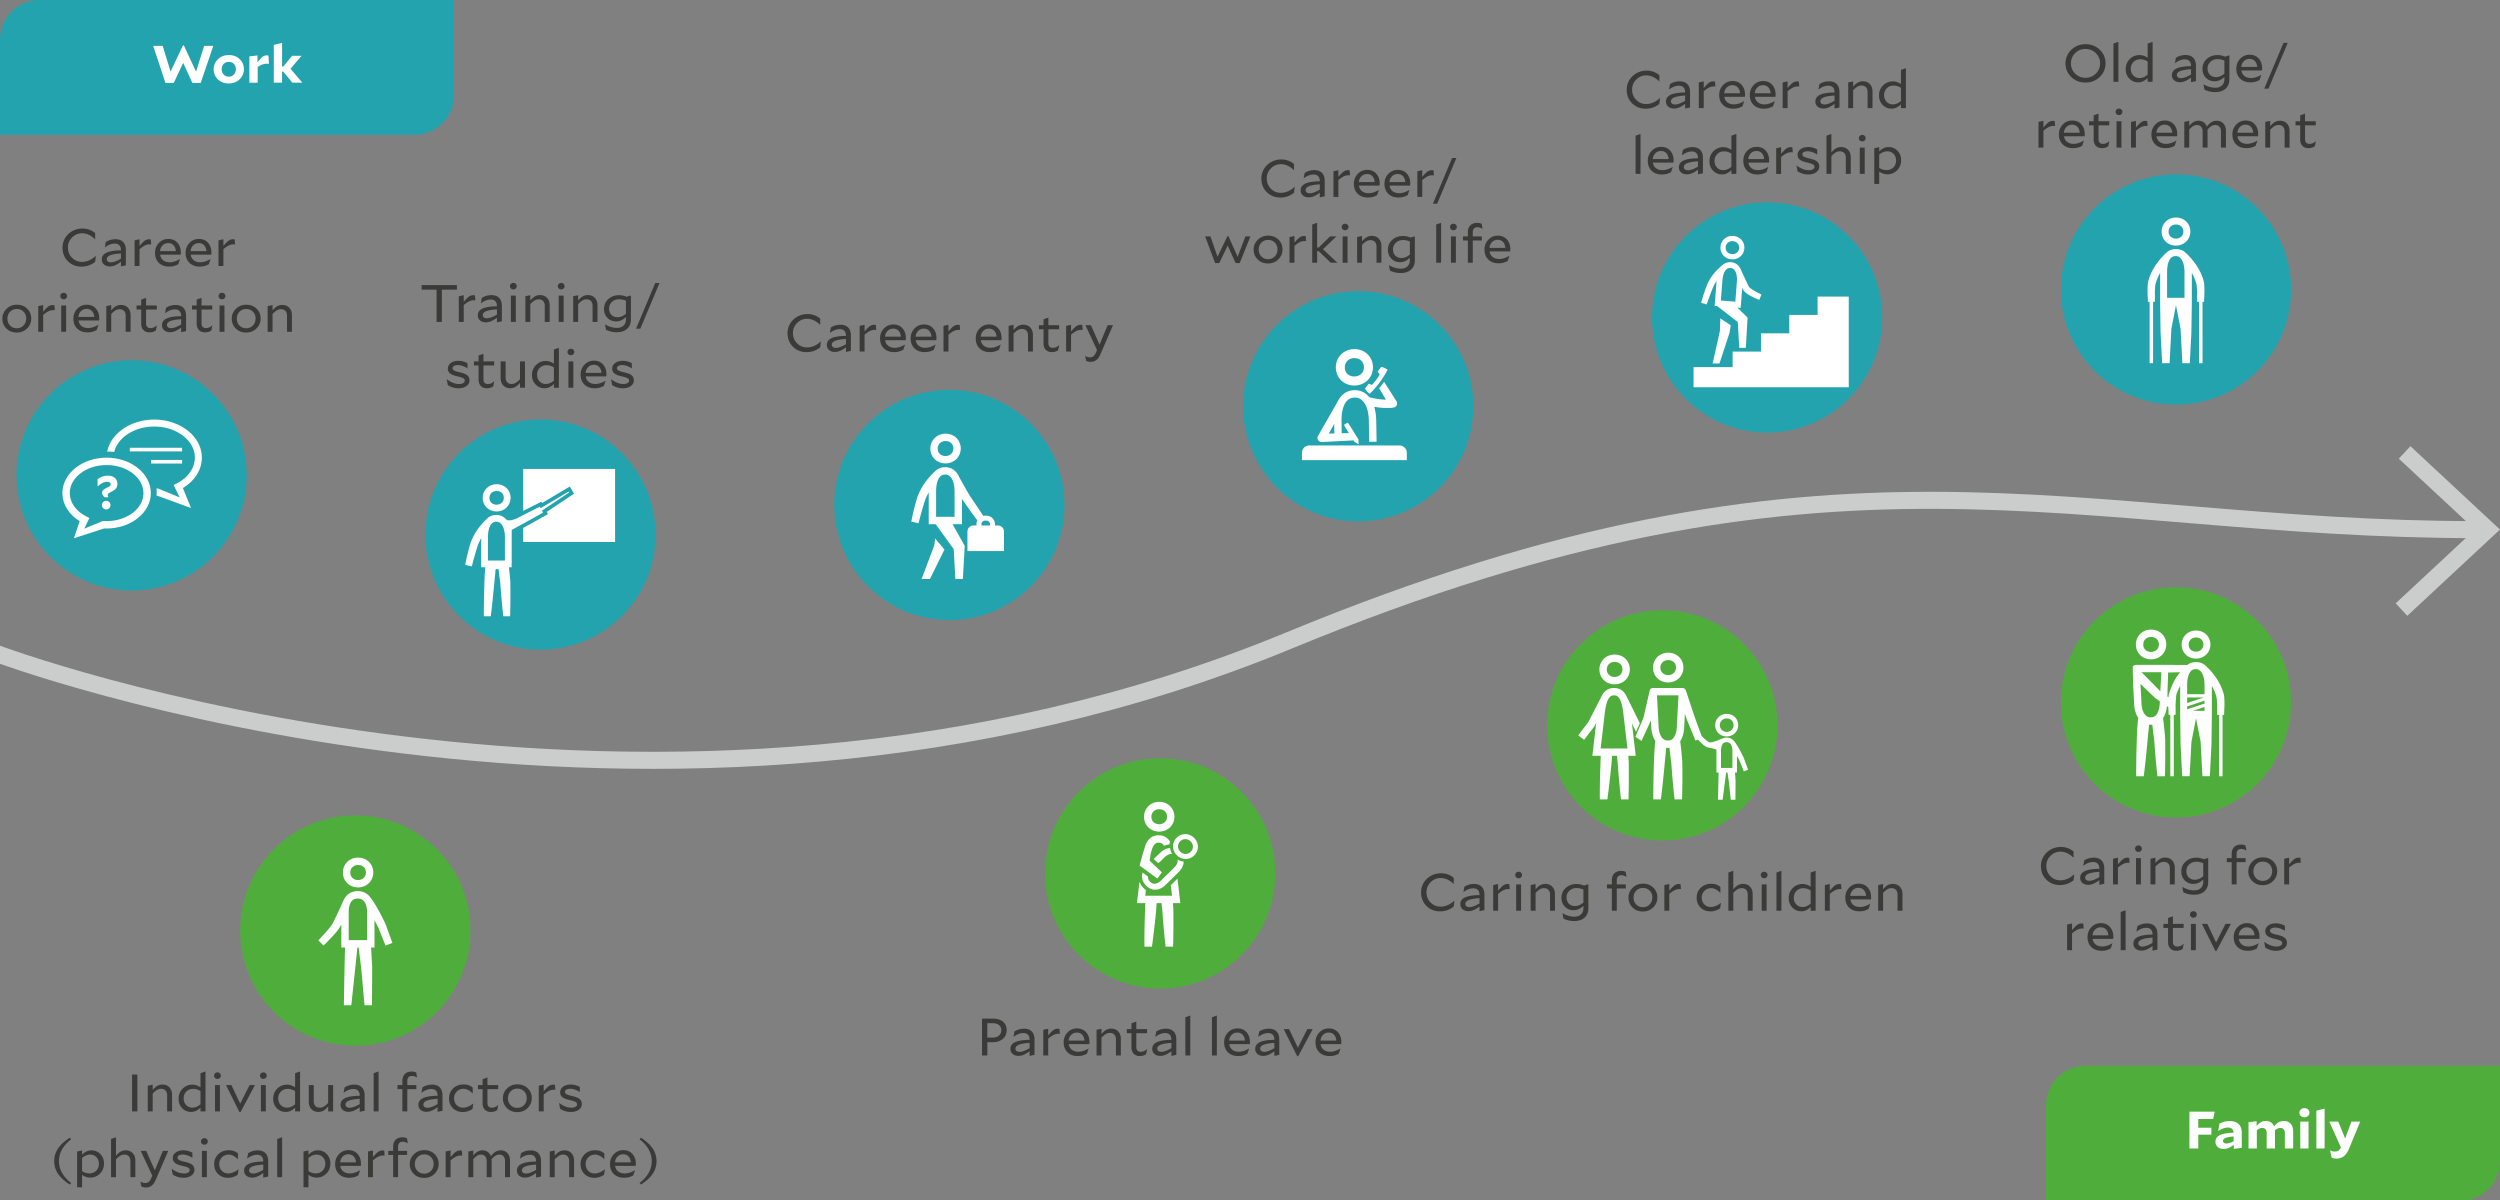 <svg xmlns="http://www.w3.org/2000/svg" width="760" height="364.841" viewBox="0 0 760 364.841"><rect x="0" y="0" width="760" height="364.841" fill="#808080" stroke="none"/><defs><clipPath id="a"><path fill="none" stroke-width="0" d="M633.437 185.452h56.126v56.126h-56.126z"/></clipPath><clipPath id="b"><path fill="none" stroke-width="0" d="M384.837 95.452h56.126v56.126h-56.126z"/></clipPath><clipPath id="c"><path fill="none" stroke-width="0" d="M477.28 192.452h56.126v56.126H477.28z"/></clipPath><clipPath id="d"><path fill="none" stroke-width="0" d="M79.967 254.833h56.126v56.126H79.967z"/></clipPath><clipPath id="e"><path fill="none" stroke-width="0" d="M136.237 134.452h56.126v56.126h-56.126z"/></clipPath><clipPath id="f"><path fill="none" stroke-width="0" d="M11.937 116.452h56.126v56.126H11.937z"/></clipPath><clipPath id="g"><path fill="none" stroke-width="0" d="M633.437 59.952h56.126v56.126h-56.126z"/></clipPath><clipPath id="h"><path fill="none" stroke-width="0" d="M324.623 237.452h56.126v56.126h-56.126z"/></clipPath><clipPath id="i"><path fill="none" stroke-width="0" d="M509.137 64.452h56.126v56.126h-56.126z"/></clipPath><clipPath id="j"><path fill="none" stroke-width="0" d="M260.537 125.452h56.126v56.126h-56.126z"/></clipPath></defs><path d="M-1.5 198.5s200.536 75.903 393.338-3.782c166.23-68.703 237.13-33.703 361.743-33.703" fill="none" stroke="#cbcccc" stroke-miterlimit="10" stroke-width="5.182"/><path d="M12 0h126v29c0 6.623-5.377 12-12 12H0V12C0 5.377 5.377 0 12 0z" fill="#23a3ae"/><path d="M634 324h126v29c0 6.623-5.377 12-12 12H622v-29c0-6.623 5.377-12 12-12z" fill="#4fae3b"/><path fill="none" stroke="#cbcccc" stroke-miterlimit="10" stroke-width="5.182" d="M730.053 185.31l26.135-24.328L731 137.536"/><circle cx="661.5" cy="213.515" r="35" fill="#4fae3b"/><g clip-path="url(#a)" fill="#fff"><path d="M667.572 200.214c2.52 0 4.384-1.875 4.384-4.277 0-2.368-1.828-4.255-4.36-4.255-2.508 0-4.371 1.899-4.371 4.278 0 2.367 1.805 4.254 4.347 4.254m.024-6.415c1.321 0 2.243.879 2.243 2.138 0 1.252-.953 2.16-2.267 2.16s-2.23-.879-2.23-2.137c0-1.252.948-2.161 2.254-2.161M676.23 213.274c-.027-.674-.029-1.623-.215-2.276l-.142-.489c-.045-.16-.11-.343-.164-.512a14.968 14.968 0 00-.39-1.014 17.772 17.772 0 00-2.153-3.678 20.84 20.84 0 00-2.469-2.749l-.063-.057c-.775-.793-1.778-1.21-2.957-1.21h-.17c-.992 0-1.857.299-2.57.864l-6.702-.038h-8.904c-.428 0-.797.24-.986.59l-.002-.008.13 5.479.269 5.013c0 2.08.46 3.79 1.265 5.015a76.177 76.177 0 00-.306 3.85c-.09 1.588-.123 3.176-.174 4.763a389.83 389.83 0 00-.103 4.765c-.02 1.464-.029 2.929-.024 4.394h2.3c.177-1.405.343-2.81.497-4.215.171-1.577.33-3.153.482-4.73.153-1.578.277-3.158.456-4.73a95.91 95.91 0 00.176-2.005 4.832 4.832 0 001 .002c.069.657.141 1.314.22 1.97.09.773.196 1.546.3 2.319.03.192.043.387.057.582l.043.584.088 1.168c.232 3.017.5 6.035.846 9.055h2.276c.095-3.091.111-6.184.09-9.277l-.01-1.184-.005-.593c0-.197 0-.395-.023-.592-.066-.787-.13-1.575-.209-2.363-.12-1.222-.25-2.443-.415-3.66.616-.926 1.022-2.155 1.18-3.652l.413.282c.028.79.078 1.582.097 2.381l.508.002v18.656h1.06v-18.653l.548.002c.054-1.3-.052-2.625.039-3.93l.168-2.182.146-.435c.101-.284.212-.566.334-.844.208-.474.447-.938.71-1.392l.001 9.097.13 8.817.48 9.504h2.272l.533-10.431 1.403-7.188 1.404 7.188.534 10.43h2.271l.48-9.503.131-8.817.001-9.097c.263.454.502.918.71 1.392.122.278.233.56.334.844l.145.435.15.465c.195.621.173 1.064.217 1.717.091 1.305-.015 2.63.038 3.93l.59-.002v18.653h1.06V217.32l.467-.002c.032-1.358.154-2.694.107-4.044m-19.646-.085c0 1.709-.333 3.116-.938 3.962-.453.634-1.036.93-1.834.93-.767 0-1.372-.325-1.852-.99-.63-.876-.977-2.261-.977-3.902v-.06l-.004-.06-.276-5.164 4.418 4.248.095.089.064.043 1.304.891v.013zm.16-3.041l-5.7-5.79h6.01l-.31 5.79zm5.274-4.843c-.848 1.126-1.386 2.352-1.955 3.678-.142.332-.272.67-.39 1.014-.054.17-.12.352-.164.512l-.142.49c-.082.286-.127.63-.156.982l-.339-.251.24-7.297 3.66-.073c-.26.308-.51.623-.754.945m2.87 6.72h5.104l-5.104 1.695v-1.694zm5.291 4.058h-3.5l3.5-1.162v1.162zm0-2.205l-5.291 1.756v-.87l5.291-1.757v.87zm0-2.842h-5.291v-2.814c0-1.277.184-2.383.527-3.208.11-.265.234-.5.376-.703.144-.209.304-.377.478-.511.342-.266.746-.395 1.238-.395.832 0 1.438.463 1.86 1.165.31.516.522 1.161.651 1.848.111.59.161 1.21.161 1.804v2.814zM653.907 200.433c2.668 0 4.64-1.987 4.64-4.533 0-2.509-1.935-4.508-4.615-4.508-2.654 0-4.627 2.012-4.627 4.533 0 2.508 1.911 4.508 4.602 4.508m.025-6.799c1.398 0 2.375.932 2.375 2.266 0 1.327-1.01 2.29-2.4 2.29s-2.361-.932-2.361-2.265c0-1.327 1.004-2.29 2.386-2.29"/></g><circle cx="412.9" cy="123.515" r="35" fill="#23a3ae"/><g clip-path="url(#b)" fill="#fff"><path d="M411.74 108.872c1.707 0 2.899 1.14 2.899 2.774 0 1.624-1.232 2.804-2.93 2.804-1.698 0-2.883-1.14-2.883-2.774 0-1.624 1.225-2.804 2.914-2.804m0-2.746c-3.242 0-5.65 2.464-5.65 5.55 0 3.072 2.333 5.52 5.619 5.52 3.257 0 5.666-2.433 5.666-5.55 0-3.072-2.364-5.52-5.635-5.52M427.671 139.873h-31.878v-2.21a2.245 2.245 0 012.245-2.245h27.389a2.245 2.245 0 012.244 2.245v2.21zM424.532 121.988l-3.767-5.93a23.1 23.1 0 01-1.51 1.95l2.061 3.498a19.507 19.507 0 01-1.516-.103 24.37 24.37 0 01-1.786-.26c-.298-.054-.595-.118-.892-.176l-.751-.174-.012.008-.02-.015-.06-.014c-1.117-1.392-2.623-2.158-4.386-2.158h-.091c-1.891.029-3.433.857-4.509 2.377l-.013-.017-.128.223a7.434 7.434 0 00-.423.74l-6.046 10.563-.01.016a1.253 1.253 0 001.242 1.853l9.536-.492.28.447.002.004.002-.001 1.302.723-.079-1.488-3.064-4.905a.279.279 0 00-.386-.09l-.751.47a.281.281 0 00-.09.386l1.398 2.236-2.181.051-.056-3.726c-.031-2.124.296-7.069 4.007-7.124h.058c1.132 0 2.073.515 2.799 1.533.89 1.25 1.4 3.191 1.434 5.468l.104 6.435h2.258l-.118-6.469c-.023-1.56-.237-2.958-.614-4.166.588.101 1.178.194 1.777.253.665.07 1.335.118 2.018.124.342 0 .684-.003 1.035-.025.175-.009.353-.025.532-.042l.278-.034c.103-.016.174-.025.328-.056l.025-.005a1.247 1.247 0 00.783-1.888m-20.572 9.815l1.638-2.947.048 2.907-1.686.04z"/><path d="M418.351 115.503c-.444.597-1.281 1.507-1.281 1.507l-.991-.38-1.128 1.514s.538.935 1.416 1.59c.253-.17 1.913-1.93 3.041-3.444 1.128-1.515 2.338-3.61 2.427-3.9-.878-.655-1.928-.902-1.928-.902l-1.128 1.515.649.84s-.632 1.063-1.077 1.66"/></g><circle cx="505.343" cy="220.515" r="35" fill="#4fae3b"/><g clip-path="url(#c)" fill="#fff"><path d="M524.92 217.018c-2.007 0-3.498 1.525-3.498 3.436 0 1.902 1.444 3.417 3.478 3.417 2.017 0 3.508-1.506 3.508-3.436 0-1.902-1.463-3.417-3.489-3.417m-.013 5.472c-1.214 0-2.077-.905-2.077-2.04 0-1.14.89-2.052 2.089-2.052 1.21 0 2.083.905 2.083 2.041 0 1.152-.89 2.051-2.095 2.051M533.28 218.948l.126.07-.125-.07zM490.825 208.026c2.668 0 4.64-1.987 4.64-4.533 0-2.509-1.935-4.509-4.615-4.509-2.654 0-4.627 2.013-4.627 4.534 0 2.508 1.911 4.508 4.602 4.508m.025-6.798c1.398 0 2.375.931 2.375 2.265 0 1.327-1.01 2.29-2.4 2.29s-2.361-.932-2.361-2.265c0-1.327 1.003-2.29 2.386-2.29M498.5 219.864l-4.041-8.24c-.814-1.6-2.02-2.477-3.787-2.477-1.877 0-3.121.99-3.935 2.785l-3.914 7.639-3.037 3.972 1.779 1.364 3.098-4.053.06-.08.047-.09.488-.974-1.18 10.062h2.542l-.115 3.303c-.029.841-.056 1.682-.075 2.523a214.09 214.09 0 00-.057 2.526 192.987 192.987 0 00-.026 4.884h2.28a219.246 219.246 0 00.892-7.218c.094-.839.18-1.679.264-2.518.041-.42.09-.84.124-1.26l.09-1.262c.02-.268.043-.62.065-.978h1.487c.038.357.076.711.107.979.044.417.1.833.135 1.251l.093 1.255c.061.837.128 1.674.198 2.511.066.837.141 1.674.217 2.51.143 1.577.303 3.153.484 4.73h2.275c.051-1.626.08-3.253.092-4.879.005-.846.01-1.693.007-2.54 0-.846-.004-1.692-.013-2.538l-.011-1.27c-.01-.423-.054-.844-.079-1.266a88.42 88.42 0 00-.053-.743h2.265l-1.159-9.883 1.239 2.573 1.154-2.598zm-11.902 7.665l1.286-10.978c.648-5.16 2.093-5.16 2.788-5.16s2.14 0 2.788 5.16l1.287 10.978h-8.15z"/><path d="M530.117 230.428l-.007-.02-.02-.042a45.194 45.194 0 00-1.286-2.525c-.23-.415-.465-.828-.722-1.238-.258-.41-.525-.817-.852-1.225l-.004.003c-.553-.738-1.357-1.152-2.327-1.152-.54 0-1.022.121-1.438.348l-.016.003c-.946.323-3.121 1.366-3.877 1.052-.426-.177-1.596-1.227-1.896-1.513-.127-.121-.253-.247-.38-.371l-.994-2.719a370.92 370.92 0 01-1.2-3.315l-2.62-7.87a1.12 1.12 0 00-1.036-.697h-8.905c-.428 0-.796.24-.985.591l-.002-.009v.028l-1.941 8.466-2.44 5.756 1.839 1.267 2.876-6.225.064 1.2c0 2.081.46 3.79 1.266 5.015a76.195 76.195 0 00-.307 3.851c-.09 1.588-.122 3.175-.173 4.763a385.858 385.858 0 00-.103 4.764c-.02 1.464-.029 2.929-.024 4.394h2.3c.177-1.404.343-2.809.496-4.215.172-1.576.33-3.153.482-4.73.154-1.577.278-3.158.457-4.73.065-.668.125-1.336.176-2.005a4.776 4.776 0 001 .002c.068.657.141 1.314.22 1.97.09.774.195 1.546.299 2.319.03.193.043.387.057.582l.044.584.087 1.168c.233 3.018.501 6.035.847 9.055h2.276c.095-3.091.11-6.184.09-9.276l-.01-1.185-.006-.592c0-.198 0-.396-.022-.592-.066-.788-.13-1.576-.21-2.363-.12-1.223-.25-2.444-.414-3.662.806-1.211 1.255-2.94 1.255-5.116l.174-3.245.547 1.641 2.668 6.533.765-.297c.126.129.248.26.375.388.304.307.611.61.945.913.164.15.346.305.558.462.207.146.393.264.58.381.512.319 1.81.332 3.163.91-.004.101-.009.2-.009.304v6.64h.676c-.006.187-.013.374-.018.562l-.038 1.285-.03 1.286-.061 2.572-.05 2.57h1.392l.33-2.484.33-2.557.324-2.558c.029-.226.055-.451.083-.677h.414c.035.229.068.457.104.685l.194 1.27c.031.212.069.424.094.636l.069.638.276 2.553c.089.831.184 1.663.28 2.495h1.393c.011-.856.023-1.712.026-2.568l.017-2.584.004-.646c-.002-.215-.026-.43-.038-.645l-.09-1.289-.039-.545h.597v-5.106l.051.09c.22.39.437.79.64 1.182l1.39 3.466 1.294-.5-1.294-3.555zm-20.323-10.326l-.003.06v.06c0 1.708-.333 3.115-.938 3.961-.453.634-1.036.93-1.835.93-.766 0-1.372-.325-1.851-.99-.63-.875-.978-2.26-.978-3.901v-.06l-.003-.06-.466-8.711h6.54l-.466 8.71zm13.39 8.11c0-.9.19-1.636.537-2.074.276-.348.66-.517 1.178-.517 1.624 0 1.75 1.983 1.75 2.591v5.247h-3.466v-5.247zM507.114 207.465c2.667 0 4.64-1.987 4.64-4.533 0-2.509-1.935-4.508-4.615-4.508-2.655 0-4.627 2.012-4.627 4.533 0 2.508 1.91 4.508 4.602 4.508m.025-6.798c1.398 0 2.375.931 2.375 2.265 0 1.327-1.01 2.29-2.4 2.29s-2.362-.932-2.362-2.265c0-1.327 1.004-2.29 2.387-2.29"/></g><circle cx="108.03" cy="282.896" r="35" fill="#4fae3b"/><g clip-path="url(#d)" fill="#fff"><path d="M108.87 262.96c1.396 0 2.372.934 2.372 2.271 0 1.33-1.008 2.295-2.398 2.295-1.39 0-2.36-.934-2.36-2.27 0-1.33 1.003-2.295 2.385-2.295m0-2.249c-2.653 0-4.624 2.017-4.624 4.544 0 2.514 1.91 4.518 4.599 4.518 2.666 0 4.637-1.992 4.637-4.543 0-2.515-1.934-4.519-4.612-4.519M117.203 280.91l-.013-.033-.03-.067a73.667 73.667 0 00-2.078-4.078c-.37-.67-.751-1.337-1.167-2-.416-.662-.847-1.32-1.376-1.979l-.003.003c-.892-1.192-2.195-1.859-3.762-1.859-1.925 0-3.407.926-4.244 2.627l-.007-.004a312.464 312.464 0 01-1.568 3.424 111.258 111.258 0 01-1.619 3.366c-.137.27-.28.536-.407.756-.127.2-.287.424-.472.657-.364.463-.765.933-1.17 1.397-.816.928-1.668 1.852-2.52 2.752l1.593 1.579c.908-.903 1.791-1.806 2.667-2.746.437-.472.87-.948 1.3-1.463.212-.255.432-.535.652-.86.204-.318.369-.602.53-.887.087-.153.171-.306.256-.458v7.017h1.123c-.02.782-.042 1.563-.06 2.345l-.062 2.533-.05 2.534-.097 5.068-.082 5.067h2.25l.533-4.897.533-5.04.524-5.04c.087-.856.172-1.713.257-2.57h.393c.105.862.21 1.724.319 2.587l.314 2.503c.05.418.11.834.151 1.253l.112 1.257.447 5.03c.142 1.638.296 3.277.452 4.917h2.248c.02-1.687.038-3.374.043-5.061l.028-5.091.006-1.273c-.003-.425-.042-.847-.062-1.271l-.144-2.541c-.043-.77-.09-1.54-.136-2.31h1.036v-8.247l.083.146c.354.63.706 1.277 1.034 1.908l2.244 5.597 2.09-.805-2.09-5.743zm-11.199-3.578c0-1.454.308-2.644.869-3.351.445-.562 1.067-.835 1.901-.835 2.624 0 2.828 3.204 2.828 4.186v8.474h-5.598v-8.474z"/></g><circle cx="164.3" cy="162.515" r="35" fill="#23a3ae"/><g clip-path="url(#e)" fill="#fff"><path d="M150.956 155.493c2.453 0 4.266-1.825 4.266-4.163 0-2.304-1.78-4.14-4.243-4.14-2.44 0-4.254 1.848-4.254 4.163 0 2.304 1.757 4.14 4.23 4.14m.024-6.243c1.285 0 2.183.855 2.183 2.08 0 1.219-.928 2.103-2.206 2.103-1.279 0-2.171-.855-2.171-2.08 0-1.219.922-2.103 2.194-2.103M159.046 142.552v12.782l1.356-.7 4.186-2.114.207.387 8.42-5.003 1.288 2.178-8.28 5.519.344.687-4.055 2.28-3.147 1.733-.319.174v4.288h27.943V142.55h-27.943z"/><path d="M172.821 149.444l-8.464 5.029-.243-.456-3.197 1.615-3.553 1.833c-.117.058-2.642 1.31-3.505.386-.786-.842-1.793-1.312-2.967-1.312-1.147 0-2.123.407-2.878 1.178l-.062.056a19.022 19.022 0 00-1.09 1.097 20.378 20.378 0 00-1.312 1.579 17.277 17.277 0 00-2.095 3.58c-.139.322-.265.651-.38.986-.053.165-.116.343-.16.498l-.139.477c-.18.635-.35 1.27-.512 1.906a66.495 66.495 0 00-.845 3.845l2.014.435c.315-1.227.652-2.472 1.003-3.696.174-.614.355-1.224.545-1.829l.145-.452.142-.424c.098-.276.206-.55.325-.822.202-.461.435-.912.69-1.354v8.854h1.25c-.06.721-.13 1.442-.172 2.165-.082 1.452-.112 2.903-.159 4.355a358.774 358.774 0 00-.093 4.357c-.02 1.339-.027 2.678-.022 4.018h2.102c.162-1.284.314-2.569.455-3.854.156-1.442.301-2.884.44-4.326.14-1.442.254-2.887.418-4.325.06-.611.114-1.222.16-1.833a4.394 4.394 0 00.915.001c.063.601.13 1.202.2 1.802.084.707.18 1.413.275 2.12.028.176.04.354.052.533l.04.534.08 1.068c.213 2.76.458 5.518.774 8.28h2.081c.088-2.827.102-5.655.083-8.483l-.01-1.083-.004-.542c0-.18 0-.361-.021-.541-.06-.72-.119-1.441-.191-2.161-.068-.696-.155-1.39-.236-2.085h.853l.005-11.348 3.265-1.788 3.138-1.727 3.123-1.756-.31-.617 8.221-5.479-.174-.294zm-24.478 13.843c0-1.242.18-2.318.513-3.122.106-.257.228-.487.366-.684.14-.203.296-.366.465-.498.333-.258.726-.384 1.205-.384.81 0 1.4.451 1.81 1.134.303.502.508 1.13.634 1.798a9.63 9.63 0 01.157 1.756v7.106h-5.15v-7.106z"/></g><circle cx="40" cy="144.515" r="35" fill="#23a3ae"/><path fill="#fff" d="M39.452 136.127h15.91v1.097h-15.91zM45.934 139.819h9.428v1.097h-9.428z"/><g clip-path="url(#f)" fill="#fff"><path d="M24.22 158.44l-1.759 5.183 9.206-2.98c.267.012.507.018.74.018 7.414 0 13.445-4.83 13.445-10.766s-6.031-10.766-13.445-10.766c-7.413 0-13.444 4.83-13.444 10.766 0 3.387 1.945 6.517 5.257 8.546m-3.012-8.546c0-4.698 5.024-8.521 11.2-8.521 6.175 0 11.2 3.823 11.2 8.521s-5.025 8.521-11.2 8.521c-.263 0-.539-.009-.87-.028l-.256-.016-5.672 2.346 1.573-3.239-.98-.5c-3.128-1.594-4.995-4.242-4.995-7.084"/><path d="M47.568 148.54c.087-.004.176-.008.27-.014l.242-.014 6.534 2.702-1.83-3.766.928-.473c3.46-1.764 5.527-4.702 5.527-7.858 0-5.205-5.544-9.44-12.358-9.44-6.041 0-11.08 3.33-12.146 7.713a17.94 17.94 0 00-1.944-.11c-.069 0-.137.004-.206.005 1.103-5.508 7.092-9.73 14.296-9.73 7.984 0 14.48 5.186 14.48 11.562 0 3.673-2.139 7.067-5.773 9.245l2.494 6.087-10.366-3.79-.152.006c.038-.357.061-.718.061-1.083 0-.351-.022-.698-.057-1.042M32.767 144.605c1.782 0 2.922.969 2.922 2.466 0 1.298-.67 1.81-1.796 2.395-.927.485-1.14.685-1.14 1.012 0 .2.057.371.213.7h-1.169c-.527-.514-.77-.885-.77-1.398 0-.684.557-1.07 1.569-1.554.798-.414 1.04-.627 1.04-1.04 0-.443-.385-.714-1.012-.714-.984 0-1.896.47-2.937 1.383l-.028-.014v-2.124c.827-.656 1.768-1.112 3.108-1.112m-.485 7.641c.727 0 1.312.6 1.312 1.312 0 .713-.585 1.312-1.312 1.312s-1.312-.6-1.312-1.312c0-.713.585-1.312 1.312-1.312"/></g><circle cx="661.5" cy="88.015" r="35" fill="#23a3ae"/><g clip-path="url(#g)" fill="#fff"><path d="M661.48 74.66c2.52 0 4.384-1.874 4.384-4.277 0-2.367-1.828-4.254-4.36-4.254-2.507 0-4.371 1.899-4.371 4.278 0 2.367 1.805 4.254 4.347 4.254m.024-6.415c1.321 0 2.243.879 2.243 2.137 0 1.252-.953 2.16-2.267 2.16s-2.23-.878-2.23-2.136c0-1.253.948-2.161 2.254-2.161M670.138 87.72c-.027-.673-.029-1.622-.215-2.275l-.142-.49c-.045-.159-.11-.342-.164-.512a14.884 14.884 0 00-.39-1.013 17.768 17.768 0 00-2.153-3.678 20.913 20.913 0 00-2.469-2.749l-.063-.058c-.775-.792-1.778-1.21-2.957-1.21h-.17c-1.179 0-2.182.418-2.957 1.21l-.064.058a21.055 21.055 0 00-2.468 2.749 17.769 17.769 0 00-2.153 3.678c-.142.332-.272.67-.39 1.013-.054.17-.12.353-.164.513l-.142.49c-.186.652-.188 1.6-.215 2.275-.048 1.35.075 2.685.107 4.044l.508.002v18.655h1.06V91.77l.548.001c.054-1.3-.052-2.624.039-3.929.044-.654.022-1.096.217-1.717l.15-.465.145-.435c.101-.284.212-.566.334-.845.208-.474.448-.937.71-1.391l.001 9.097.13 8.817.48 9.504h2.272l.533-10.431 1.403-7.188 1.404 7.188.534 10.43h2.271l.48-9.503.131-8.817.002-9.097c.262.454.5.917.708 1.391.123.279.234.56.335.845l.145.435.15.465c.195.621.173 1.063.217 1.717.091 1.305-.015 2.63.038 3.93l.59-.002v18.652h1.06V91.766h.467c.032-1.36.155-2.695.107-4.045m-6.05.746v2.062h-5.292v-7.86c0-1.277.184-2.383.527-3.209.11-.264.234-.5.376-.703.144-.208.304-.376.478-.51.342-.266.746-.396 1.238-.396.832 0 1.438.464 1.86 1.166.31.516.522 1.161.651 1.848.111.59.162 1.21.162 1.803v5.8z"/></g><circle cx="352.686" cy="265.515" r="35" fill="#4fae3b"/><g clip-path="url(#h)" fill="#fff"><path d="M363.04 254.75c-1.525-1.552-3.838-1.546-5.317-.094-1.47 1.445-1.545 3.714 0 5.287 1.533 1.56 3.83 1.569 5.324.103 1.47-1.446 1.532-3.729-.008-5.296m-1.065 4.21c-.89.875-2.263.87-3.178-.062-.923-.94-.878-2.294 0-3.156.882-.867 2.264-.87 3.174.056.919.935.883 2.299.004 3.162M352.382 252.805c2.668 0 4.64-1.987 4.64-4.533 0-2.509-1.935-4.508-4.615-4.508-2.655 0-4.627 2.012-4.627 4.533 0 2.509 1.91 4.508 4.602 4.508m.025-6.798c1.398 0 2.375.932 2.375 2.265 0 1.327-1.01 2.29-2.4 2.29s-2.362-.931-2.362-2.265c0-1.327 1.004-2.29 2.387-2.29M347.171 263.671l4.667 3.407 1.368-1.878-3.696-3.533c.565-5.377 2.05-5.497 2.719-5.497.398 0 1.041.002 1.64.97a5.04 5.04 0 011.63-.439c.036-.291.1-.58.193-.863-.8-1.24-1.917-1.911-3.463-1.911-1.877 0-3.122.99-3.935 2.785 0 0-.705 2.24-1.017 3.35-.313 1.107-.832 3.07-.832 3.07l.216.157.51.382zM357.95 267.113l-2.022 1.987.376 3.209h-8.15l.201-1.715a6.103 6.103 0 01-.696-.61 5.454 5.454 0 01-1.26-1.956l-.763 6.524h2.54l-.114 3.303c-.029.84-.056 1.681-.076 2.523-.024.841-.041 1.683-.056 2.525a192.06 192.06 0 00-.026 4.884h2.28c.222-1.565.425-3.133.608-4.702.1-.838.195-1.677.284-2.516.094-.839.18-1.678.264-2.518.04-.42.089-.84.124-1.26l.089-1.262c.02-.267.043-.62.066-.977h1.487c.038.357.076.71.107.978.044.418.1.834.134 1.252l.094 1.255c.06.837.127 1.674.198 2.51.066.838.141 1.674.216 2.511.144 1.577.304 3.153.485 4.73h2.275c.051-1.627.08-3.253.092-4.88.005-.846.01-1.692.007-2.539 0-.846-.004-1.693-.013-2.539l-.011-1.27c-.01-.422-.054-.844-.08-1.266a86.587 86.587 0 00-.052-.742h2.264l-.871-7.439z"/><path d="M355.69 257.808c-1.054.043-2.129.575-3.109 1.538l-1.873 1.788 1.413 1.261.572-.467 1.014-.996.22-.216c.696-.684 1.431-1.075 2.071-1.102.118-.005.234.004.348.025a4.55 4.55 0 01-.645-1.832h-.012M356.93 263.774l-.219.216-1.014.996-2.62 2.575c-.697.684-1.432 1.075-2.072 1.102-.508.021-.972-.19-1.42-.646-.512-.52-.648-1.066-.594-1.57l-1.632-1.191c-.441 1.374-.11 2.787 1.025 3.94 1.088 1.109 2.195 1.304 2.93 1.273 1.053-.043 2.128-.576 3.108-1.538l3.855-3.787c1.015-.996 1.532-2.12 1.554-3.218a4.614 4.614 0 01-1.842-.644c.22 1.107-.698 2.139-1.058 2.492"/></g><circle cx="537.2" cy="96.515" r="35" fill="#23a3ae"/><path fill="#fff" d="M552.547 90.16v5.578h-8.612v5.587h-8.601v5.572h-8.622v4.71h-11.876v6.128H562.021V90.159h-9.474z"/><g clip-path="url(#i)" fill="#fff"><path d="M526.615 73.304c.062 0 .127.002.19.007.597.046 1.096.284 1.444.687.33.383.49.89.449 1.427-.083 1.073-.913 1.823-2.019 1.823-.064 0-.131-.003-.197-.008-.598-.046-1.095-.282-1.439-.683-.327-.381-.485-.89-.443-1.43.082-1.056.93-1.823 2.015-1.823m0-1.584c-1.936 0-3.45 1.409-3.594 3.286-.152 1.966 1.226 3.65 3.338 3.814.108.008.215.012.32.012 1.942 0 3.451-1.392 3.598-3.285.152-1.967-1.246-3.652-3.35-3.815a4.09 4.09 0 00-.312-.012M522.972 96.791l-.002.064-.118 3.754-1.091 4.886-.569 2.545-.559 2.444h2.1l.599-1.855.814-2.477 1.63-4.953.011-.036.035-.219.33-2.058-3.18-2.095z"/><path d="M534.286 88.944a19.505 19.505 0 01-1.159-.648 9.23 9.23 0 01-1.032-.706 2.734 2.734 0 01-.364-.35l-.048-.065c-.01-.022-.01-.013-.041-.072-.049-.09-.097-.175-.148-.276-.404-.783-.789-1.634-1.18-2.465l-.877-1.9c-.548-1.634-1.681-2.636-3.201-2.754a4.046 4.046 0 00-.308-.012c-.847 0-1.597.281-2.217.82l-.066.052-.344.28a17.496 17.496 0 00-1.884 1.845 14.796 14.796 0 00-2.025 2.918c-.14.266-.269.54-.39.817-.123.286-.219.548-.318.812-.197.53-.383 1.062-.564 1.594a56.783 56.783 0 00-.975 3.227l1.69.504c.35-1.026.72-2.067 1.1-3.089.19-.512.385-1.021.587-1.525.102-.252.206-.507.303-.73.102-.229.212-.456.332-.68.203-.38.431-.75.678-1.11l-.584 7.559.777.06 6.26 4.863.454 7.849h1.99l.497-8.61.034-.589-3.09-3.038.992.077.467-6.045c.035.067.068.133.104.2.054.106.121.223.185.336.022.044.091.147.143.223.055.075.11.143.165.208.22.25.438.432.653.6.43.329.857.587 1.288.828.867.475 1.725.862 2.637 1.217l.676-1.63a26.135 26.135 0 01-1.197-.595m-10.672-3.643a11 11 0 01.097-.829l.007-.041c.02-.118.04-.23.063-.338l.015-.069a7.23 7.23 0 01.064-.272l.01-.038c.026-.1.053-.196.082-.286l.009-.029c.027-.085.056-.167.085-.245l.006-.018c.163-.432.345-.74.507-.954.202-.268.425-.455.675-.573l.029-.013a1.49 1.49 0 01.17-.063l.046-.014c.054-.015.11-.026.168-.035l.053-.01a1.858 1.858 0 01.4-.007c.591.045 1.042.344 1.377.912.305.515.487 1.218.542 2.035l.008.126a7.788 7.788 0 01.009.464c0 .065 0 .129-.002.195a9.283 9.283 0 01-.023.442l-.469 6.066-4.397-.34.47-6.066z"/></g><circle cx="288.6" cy="153.515" r="35" fill="#23a3ae"/><g clip-path="url(#j)" fill="#fff"><path d="M287.423 140.88c2.673 0 4.65-1.99 4.65-4.537 0-2.511-1.94-4.513-4.624-4.513-2.66 0-4.637 2.014-4.637 4.538 0 2.51 1.915 4.512 4.611 4.512m.026-6.805c1.4 0 2.38.933 2.38 2.268 0 1.328-1.012 2.292-2.406 2.292-1.393 0-2.366-.933-2.366-2.267 0-1.329 1.006-2.293 2.392-2.293M284.019 165.787l-3.857 10.235h2.54l4.412-8.969-2.832-3.34-.263 2.074z"/><path d="M292.439 151.66c.094.147.577.87.577.87l2.263 3.18 2.127 2.928 1.93-1.172-2.068-3.134-2.43-3.615c-.079-.12-.161-.258-.24-.386-.163-.268-.323-.54-.484-.818l-.953-1.677-1.476-2.638c-.856-2.02-2.392-3.179-4.331-3.179-1.25 0-2.314.444-3.137 1.284l-.067.061a22.261 22.261 0 00-2.618 2.916 18.834 18.834 0 00-2.284 3.901c-.15.352-.288.71-.414 1.075-.057.18-.125.374-.173.543l-.151.52a77.57 77.57 0 00-.559 2.077 72.77 72.77 0 00-.92 4.19l2.194.475c.343-1.337.71-2.695 1.093-4.029.19-.668.387-1.334.594-1.993l.158-.492.155-.462c.107-.302.224-.6.354-.896.22-.503.474-.995.752-1.476v9.649h2.11l5.483 7.57.51 9.09h2.282l.565-10.074-3.712-6.586h2.865s.003-7.705.005-7.702m-2.25 3.864v1.593h-5.613v-7.744c0-1.353.196-2.526.559-3.403.116-.28.249-.53.398-.745.154-.221.323-.4.508-.542.363-.281.791-.419 1.313-.419.883 0 1.525.492 1.973 1.236.33.548.554 1.232.69 1.96.118.626.172 1.283.172 1.913v6.151z"/></g><path d="M295.96 159.737h7.391c1.027 0 1.86.834 1.86 1.86v5.918H294.1v-5.917c0-1.027.834-1.86 1.86-1.86z" fill="#fff"/><path d="M299.449 157.515h.413c1.027 0 1.86.834 1.86 1.86v1.474h-4.133v-1.474c0-1.026.833-1.86 1.86-1.86z" fill="none" stroke="#fff" stroke-miterlimit="10" stroke-width="1.515"/><g><path d="M41.761 337.864h-1.613v-11.2h1.613v11.2zM48.962 331c-.432 0-.84.11-1.222.328-.383.219-.823.59-1.322 1.112v5.424h-1.497v-7.807l1.497-.32v1.631c.477-.586.948-1.01 1.414-1.271a3.103 3.103 0 011.546-.393c.876 0 1.583.283 2.121.849.538.565.807 1.322.807 2.271v5.04h-1.497v-4.896c0-.618-.164-1.1-.49-1.447-.328-.347-.78-.521-1.357-.521zM62.467 337.864h-1.513v-1.152c-.477.459-.94.792-1.389 1-.449.208-.945.312-1.488.312-1.065 0-1.963-.381-2.695-1.144-.732-.762-1.097-1.714-1.097-2.856 0-1.226.41-2.248 1.23-3.064.82-.815 1.807-1.224 2.96-1.224.433 0 .852.067 1.256.2.405.133.812.344 1.223.632v-4.32l1.513-.527v12.143zm-3.742-6.847c-.831 0-1.521.271-2.07.815s-.823 1.237-.823 2.08c0 .821.251 1.496.756 2.025.504.527 1.134.792 1.888.792.432 0 .842-.08 1.23-.24s.804-.417 1.248-.768v-4.033a4.96 4.96 0 00-1.114-.512 3.86 3.86 0 00-1.115-.16zM66.11 326.008c.288 0 .532.096.732.288.2.192.3.427.3.704s-.1.513-.3.704c-.2.192-.444.288-.732.288s-.532-.096-.732-.288c-.2-.191-.299-.427-.299-.704s.1-.512.3-.704c.199-.192.443-.288.73-.288zm.748 11.856h-1.496v-8h1.496v8zM75.873 329.864h1.63l-4.391 8.224h-.316l-4.092-8.224h1.647l2.66 5.649 2.862-5.649zM80.063 326.008c.289 0 .533.096.732.288.2.192.3.427.3.704s-.1.513-.3.704c-.2.192-.443.288-.732.288-.288 0-.532-.096-.731-.288-.2-.191-.3-.427-.3-.704s.1-.512.3-.704c.2-.192.443-.288.731-.288zm.749 11.856h-1.497v-8h1.497v8zM91.223 337.864H89.71v-1.152c-.477.459-.94.792-1.389 1-.449.208-.946.312-1.488.312-1.065 0-1.963-.381-2.695-1.144-.732-.762-1.097-1.714-1.097-2.856 0-1.226.41-2.248 1.23-3.064.82-.815 1.807-1.224 2.96-1.224.433 0 .852.067 1.256.2.405.133.812.344 1.223.632v-4.32l1.513-.527v12.143zm-3.742-6.847c-.832 0-1.522.271-2.07.815s-.824 1.237-.824 2.08c0 .821.252 1.496.757 2.025.504.527 1.134.792 1.887.792.433 0 .843-.08 1.231-.24s.804-.417 1.248-.768v-4.033a4.96 4.96 0 00-1.114-.512 3.86 3.86 0 00-1.115-.16zM101.269 337.864h-1.513v-1.504c-.477.587-.948 1.011-1.414 1.272a3.1 3.1 0 01-1.547.392c-.876 0-1.583-.282-2.12-.848-.538-.565-.807-1.322-.807-2.272v-5.04h1.513v4.897c0 .618.164 1.1.491 1.447s.779.52 1.356.52c.42 0 .823-.109 1.206-.328.382-.218.823-.59 1.322-1.112v-5.424h1.513v8zM110.85 333v4.672l-1.498.32v-1.424c-.621.48-1.206.837-1.755 1.073a4.07 4.07 0 01-1.605.351c-.731 0-1.325-.194-1.78-.584-.454-.39-.681-.909-.681-1.56 0-.917.476-1.597 1.43-2.04.954-.442 2.417-.674 4.391-.696v-.032c0-.661-.164-1.165-.49-1.512s-.802-.52-1.423-.52a3.97 3.97 0 00-1.439.288c-.493.192-1 .48-1.521.864l-.033-.015.316-1.617c.443-.288.906-.5 1.388-.64s.99-.207 1.522-.207c1.02 0 1.805.282 2.354.847s.823 1.376.823 2.432zm-5.806 2.784c0 .299.111.536.333.712s.526.265.915.265c.388 0 .832-.091 1.33-.273.5-.181 1.076-.464 1.73-.847v-1.601c-1.441.086-2.52.27-3.235.552-.715.283-1.073.68-1.073 1.192zM115.09 337.864h-1.497v-11.616l1.497-.527v12.143zM126.565 329.864v1.233h-2.744v6.767h-1.497v-6.767h-1.48v-1.233h1.48v-1.263c0-.886.25-1.582.749-2.088.499-.507 1.18-.761 2.046-.761.266 0 .51.021.731.064s.45.118.682.224l.25 1.488-.033.016c-.311-.17-.583-.29-.815-.36a2.496 2.496 0 00-.716-.104c-.432 0-.773.13-1.023.393-.25.26-.374.62-.374 1.08v1.311h2.744zM134.516 333v4.672l-1.497.32v-1.424c-.622.48-1.206.837-1.755 1.073a4.07 4.07 0 01-1.605.351c-.732 0-1.325-.194-1.78-.584-.455-.39-.682-.909-.682-1.56 0-.917.477-1.597 1.43-2.04.954-.442 2.418-.674 4.392-.696v-.032c0-.661-.164-1.165-.491-1.512s-.801-.52-1.422-.52a3.97 3.97 0 00-1.439.288c-.493.192-1 .48-1.522.864l-.033-.015.316-1.617c.444-.288.906-.5 1.389-.64s.99-.207 1.522-.207c1.02 0 1.805.282 2.353.847s.824 1.376.824 2.432zm-5.805 2.784c0 .299.11.536.332.712s.527.265.915.265.832-.091 1.331-.273c.499-.181 1.075-.464 1.73-.847v-1.601c-1.442.086-2.52.27-3.235.552-.716.283-1.073.68-1.073 1.192zM143.896 335.48l-.267 1.665c-.454.298-.925.525-1.413.68s-.981.232-1.48.232c-1.254 0-2.274-.39-3.06-1.168-.788-.78-1.181-1.782-1.181-3.01 0-1.193.418-2.193 1.255-3 .837-.804 1.894-1.207 3.168-1.207.555 0 1.06.078 1.514.232s.881.398 1.28.728v1.776h-.032c-.5-.49-.973-.847-1.423-1.072a3.046 3.046 0 00-1.372-.336c-.81 0-1.486.277-2.029.832-.543.555-.814 1.232-.814 2.032 0 .832.257 1.518.772 2.056.516.539 1.179.808 1.988.808.488 0 1.004-.115 1.547-.344a6.046 6.046 0 001.513-.92l.034.016zM151.48 335.944l-.333 1.536a3.05 3.05 0 01-.865.409c-.332.1-.677.151-1.031.151-.788 0-1.408-.234-1.863-.704-.454-.469-.682-1.125-.682-1.968v-4.271h-1.414v-1.233h1.414v-1.792l1.48-.528v2.32h3.26v1.233h-3.26v4.208c0 .48.117.84.35 1.079.233.24.576.36 1.03.36.311 0 .622-.066.933-.2.31-.133.626-.338.947-.615l.033.015zM157.251 338.088c-1.275 0-2.323-.407-3.144-1.224-.82-.816-1.23-1.81-1.23-2.984 0-1.162.42-2.16 1.264-2.991s1.89-1.248 3.143-1.248c1.286 0 2.337.402 3.152 1.208.815.804 1.223 1.8 1.223 2.983 0 1.174-.42 2.176-1.256 3.008-.838.832-1.888 1.248-3.152 1.248zm2.877-4.256c0-.832-.269-1.522-.806-2.071-.538-.55-1.218-.824-2.038-.824-.831 0-1.516.279-2.054.84-.538.559-.807 1.261-.807 2.103 0 .832.27 1.525.807 2.08.538.555 1.211.832 2.021.832.832 0 1.519-.282 2.062-.848.543-.565.815-1.27.815-2.112zM168.378 331.272a3.31 3.31 0 00-1.439.336c-.471.224-1.023.603-1.655 1.136v5.12h-1.497v-7.807l1.497-.32v2.032c.688-.822 1.228-1.366 1.622-1.632a2.23 2.23 0 011.53-.385c.072.01.163.027.274.048l.117 1.52a1.204 1.204 0 00-.225-.04 3.322 3.322 0 00-.224-.008zM173.95 333.192c1.097.246 1.86.555 2.286.928.427.374.64.886.64 1.536 0 .694-.313 1.264-.939 1.712s-1.428.672-2.403.672c-.588 0-1.148-.08-1.68-.24a6.366 6.366 0 01-1.58-.736l-.316-1.744.033-.015c.62.468 1.247.826 1.88 1.071a5.029 5.029 0 001.83.368c.498 0 .91-.093 1.238-.28.327-.187.49-.429.49-.728 0-.32-.152-.57-.457-.752-.305-.181-.906-.373-1.804-.576-1.076-.245-1.824-.549-2.246-.912-.421-.362-.631-.837-.631-1.424 0-.704.301-1.277.906-1.72s1.383-.664 2.337-.664c.465 0 .93.064 1.397.192s.909.31 1.33.544v1.536h-.033a7.65 7.65 0 00-1.505-.728 4.198 4.198 0 00-1.356-.248c-.499 0-.895.085-1.189.256-.294.171-.44.395-.44.672 0 .299.15.536.449.712s.886.366 1.763.568zM17.927 352.984c0 1.248.31 2.43.932 3.544.62 1.115 1.546 2.147 2.777 3.096l-.432.48c-1.641-1.067-2.839-2.173-3.593-3.32-.754-1.146-1.13-2.413-1.13-3.8s.376-2.653 1.13-3.8c.754-1.146 1.951-2.253 3.593-3.32l.432.48c-1.23.95-2.157 1.982-2.777 3.096a7.17 7.17 0 00-.932 3.544zM31.615 353.704c0 1.227-.407 2.248-1.222 3.065-.815.815-1.8 1.223-2.953 1.223-.443 0-.867-.07-1.272-.208s-.812-.351-1.222-.64v3.776h-1.497v-10.863l1.497-.32v1.295c.466-.469.926-.807 1.38-1.015s.954-.313 1.497-.313c1.065 0 1.963.382 2.695 1.145s1.097 1.714 1.097 2.855zm-1.547.112c0-.832-.252-1.51-.756-2.032S28.178 351 27.424 351c-.432 0-.843.08-1.23.24-.39.16-.805.416-1.248.768v4.016c.377.235.745.409 1.106.52.36.112.74.168 1.139.168.831 0 1.519-.275 2.062-.823.543-.55.815-1.24.815-2.073zM37.802 351c-.432 0-.84.11-1.222.328-.383.219-.823.59-1.322 1.112v5.424H33.76v-11.616l1.497-.527v5.647c.476-.586.948-1.01 1.413-1.271a3.103 3.103 0 011.547-.393c.876 0 1.583.283 2.12.849.538.565.808 1.322.808 2.271v5.04h-1.498v-4.896c0-.618-.163-1.1-.49-1.447-.327-.347-.78-.521-1.356-.521zM51.158 349.864l-3.86 8.897c-.321.746-.725 1.305-1.213 1.68a2.717 2.717 0 01-1.697.559c-.243 0-.482-.023-.715-.071a2.987 2.987 0 01-.682-.233l-.3-1.471.034-.017c.266.15.51.259.732.328.222.07.455.105.699.105.399 0 .74-.11 1.022-.328.283-.22.53-.564.74-1.033l.383-.864-3.526-7.552h1.663l2.628 5.905 2.462-5.905h1.63zM56.18 353.192c1.098.246 1.86.555 2.287.928.427.374.64.886.64 1.536 0 .694-.313 1.264-.939 1.712s-1.428.672-2.403.672c-.588 0-1.148-.08-1.68-.24a6.366 6.366 0 01-1.58-.736l-.316-1.744.033-.015c.62.468 1.247.826 1.88 1.071a5.029 5.029 0 001.83.368c.498 0 .91-.093 1.238-.28.327-.187.49-.429.49-.728 0-.32-.152-.57-.457-.752-.305-.181-.906-.373-1.804-.576-1.076-.245-1.824-.549-2.246-.912-.421-.362-.632-.837-.632-1.424 0-.704.302-1.277.907-1.72s1.383-.664 2.337-.664c.465 0 .93.064 1.397.192s.909.31 1.33.544v1.536h-.033a7.65 7.65 0 00-1.505-.728 4.198 4.198 0 00-1.356-.248c-.499 0-.895.085-1.189.256-.294.171-.44.395-.44.672 0 .299.15.536.448.712s.887.366 1.764.568zM62.134 346.008c.289 0 .533.096.732.288.2.192.3.427.3.704s-.1.513-.3.704c-.2.192-.443.288-.732.288-.288 0-.532-.096-.731-.288-.2-.191-.3-.427-.3-.704s.1-.512.3-.704c.199-.192.443-.288.731-.288zm.749 11.856h-1.497v-8h1.497v8zM72.513 355.48l-.266 1.665c-.455.298-.926.525-1.414.68s-.98.232-1.48.232c-1.253 0-2.273-.39-3.06-1.168-.788-.78-1.181-1.782-1.181-3.01 0-1.193.418-2.193 1.255-3 .838-.804 1.894-1.207 3.169-1.207.554 0 1.059.078 1.513.232s.882.398 1.281.728v1.776h-.033c-.5-.49-.973-.847-1.422-1.072a3.046 3.046 0 00-1.373-.336c-.81 0-1.485.277-2.028.832-.544.555-.815 1.232-.815 2.032 0 .832.258 1.518.773 2.056.515.539 1.178.808 1.987.808.488 0 1.004-.115 1.547-.344a6.046 6.046 0 001.514-.92l.033.016zM81.527 353v4.672l-1.497.32v-1.424c-.62.48-1.205.837-1.755 1.073a4.07 4.07 0 01-1.605.351c-.731 0-1.324-.194-1.779-.584-.455-.39-.682-.909-.682-1.56 0-.917.477-1.597 1.43-2.04.954-.442 2.418-.674 4.391-.696v-.032c0-.661-.163-1.165-.49-1.512s-.802-.52-1.422-.52a3.97 3.97 0 00-1.44.288c-.492.192-1 .48-1.52.864l-.034-.015.316-1.617c.443-.288.906-.5 1.389-.64s.99-.207 1.522-.207c1.02 0 1.804.282 2.353.847s.823 1.376.823 2.432zm-5.804 2.784c0 .299.11.536.332.712s.527.265.915.265.832-.091 1.33-.273c.5-.181 1.076-.464 1.73-.847v-1.601c-1.441.086-2.52.27-3.235.552-.715.283-1.072.68-1.072 1.192zM85.768 357.864h-1.497v-11.616l1.497-.527v12.143zM100.437 353.704c0 1.227-.408 2.248-1.223 3.065-.815.815-1.798 1.223-2.952 1.223-.443 0-.867-.07-1.272-.208s-.812-.351-1.222-.64v3.776H92.27v-10.863l1.498-.32v1.295c.465-.469.925-.807 1.38-1.015s.954-.313 1.497-.313c1.064 0 1.962.382 2.694 1.145s1.098 1.714 1.098 2.855zm-1.547.112c0-.832-.252-1.51-.757-2.032S97 351 96.246 351c-.433 0-.843.08-1.23.24-.39.16-.805.416-1.248.768v4.016c.377.235.745.409 1.106.52.36.112.74.168 1.139.168.831 0 1.519-.275 2.062-.823.543-.55.815-1.24.815-2.073zM109.485 355.752l-.549 1.584c-.488.256-.942.437-1.364.544s-.881.16-1.38.16c-1.32 0-2.368-.378-3.144-1.136-.776-.757-1.164-1.77-1.164-3.04 0-1.173.388-2.17 1.164-2.992.776-.821 1.741-1.231 2.894-1.231s2.074.386 2.761 1.159c.688.774 1.031 1.768 1.031 2.984a4.285 4.285 0 01-.05.64h-6.253c.11.725.424 1.29.94 1.696s1.178.609 1.987.609c.488 0 1-.088 1.538-.265a7.17 7.17 0 001.556-.728l.033.016zm-3.592-4.848c-.677 0-1.246.23-1.706.688-.46.459-.723 1.046-.79 1.76h4.824c-.067-.768-.305-1.368-.715-1.8-.41-.432-.948-.648-1.613-.648zM116.47 351.272a3.31 3.31 0 00-1.439.336c-.47.224-1.023.603-1.655 1.136v5.12h-1.497v-7.807l1.497-.32v2.032c.688-.822 1.228-1.366 1.622-1.632a2.23 2.23 0 011.53-.385c.072.01.163.027.275.048l.116 1.52a1.204 1.204 0 00-.225-.04 3.322 3.322 0 00-.224-.008zM123.755 349.864v1.233h-2.744v6.767h-1.497v-6.767h-1.48v-1.233h1.48v-1.263c0-.886.25-1.582.748-2.088.5-.507 1.18-.761 2.046-.761.266 0 .51.021.732.064s.449.118.682.224l.25 1.488-.034.016c-.31-.17-.583-.29-.815-.36a2.496 2.496 0 00-.715-.104c-.433 0-.774.13-1.023.393-.25.26-.374.62-.374 1.08v1.311h2.744zM128.944 358.088c-1.276 0-2.323-.407-3.144-1.224-.82-.816-1.23-1.81-1.23-2.984 0-1.162.42-2.16 1.264-2.991s1.89-1.248 3.143-1.248c1.286 0 2.337.402 3.152 1.208.815.804 1.223 1.8 1.223 2.983 0 1.174-.42 2.176-1.256 3.008-.838.832-1.888 1.248-3.152 1.248zm2.877-4.256c0-.832-.269-1.522-.806-2.071-.538-.55-1.218-.824-2.038-.824-.831 0-1.516.279-2.054.84-.538.559-.807 1.261-.807 2.103 0 .832.27 1.525.807 2.08.538.555 1.211.832 2.02.832.832 0 1.52-.282 2.063-.848.543-.565.815-1.27.815-2.112zM140.07 351.272a3.31 3.31 0 00-1.438.336c-.471.224-1.023.603-1.655 1.136v5.12h-1.497v-7.807l1.497-.32v2.032c.688-.822 1.228-1.366 1.622-1.632a2.23 2.23 0 011.53-.385c.072.01.163.027.274.048l.117 1.52a1.204 1.204 0 00-.225-.04 3.322 3.322 0 00-.224-.008zM146.208 351a2.13 2.13 0 00-1.106.313c-.35.208-.757.562-1.223 1.063v5.488h-1.497v-7.807l1.497-.32v1.568c.444-.566.887-.974 1.331-1.225.443-.25.926-.376 1.447-.376.61 0 1.14.155 1.588.464.45.31.779.747.99 1.312.488-.63.965-1.083 1.43-1.36a2.997 2.997 0 011.564-.416c.842 0 1.521.283 2.037.849s.774 1.322.774 2.271v5.04h-1.514v-4.896c0-.618-.155-1.1-.466-1.448s-.737-.52-1.28-.52c-.389 0-.763.107-1.123.32-.36.214-.768.57-1.222 1.073.01.042.016.092.016.15v5.321h-1.497v-4.896c0-.618-.155-1.1-.466-1.448s-.737-.52-1.28-.52zM164.47 353v4.672l-1.497.32v-1.424c-.621.48-1.206.837-1.755 1.073a4.07 4.07 0 01-1.605.351c-.732 0-1.325-.194-1.78-.584-.455-.39-.682-.909-.682-1.56 0-.917.477-1.597 1.431-2.04.953-.442 2.417-.674 4.39-.696v-.032c0-.661-.163-1.165-.49-1.512s-.801-.52-1.422-.52a3.97 3.97 0 00-1.439.288c-.493.192-1 .48-1.521.864l-.034-.015.316-1.617c.444-.288.907-.5 1.389-.64s.99-.207 1.522-.207c1.02 0 1.805.282 2.353.847s.824 1.376.824 2.432zm-5.805 2.784c0 .299.11.536.333.712s.526.265.915.265c.387 0 .831-.091 1.33-.273.499-.181 1.075-.464 1.73-.847v-1.601c-1.442.086-2.52.27-3.235.552-.716.283-1.073.68-1.073 1.192zM171.172 351c-.432 0-.84.11-1.222.328-.383.219-.824.59-1.323 1.112v5.424h-1.497v-7.807l1.497-.32v1.631c.477-.586.948-1.01 1.414-1.271a3.103 3.103 0 011.547-.393c.876 0 1.582.283 2.12.849.538.565.807 1.322.807 2.271v5.04h-1.497v-4.896c0-.618-.164-1.1-.49-1.447-.328-.347-.78-.521-1.356-.521zM183.895 355.48l-.266 1.665c-.455.298-.926.525-1.414.68s-.98.232-1.48.232c-1.253 0-2.273-.39-3.06-1.168-.787-.78-1.18-1.782-1.18-3.01 0-1.193.418-2.193 1.255-3 .837-.804 1.893-1.207 3.168-1.207.555 0 1.06.078 1.514.232s.881.398 1.28.728v1.776h-.033c-.499-.49-.973-.847-1.422-1.072a3.046 3.046 0 00-1.372-.336c-.81 0-1.486.277-2.029.832-.543.555-.815 1.232-.815 2.032 0 .832.258 1.518.773 2.056.516.539 1.178.808 1.988.808.488 0 1.003-.115 1.547-.344a6.046 6.046 0 001.513-.92l.033.016zM193.042 355.752l-.548 1.584c-.488.256-.943.437-1.364.544s-.881.16-1.38.16c-1.32 0-2.368-.378-3.144-1.136-.776-.757-1.164-1.77-1.164-3.04 0-1.173.388-2.17 1.164-2.992.776-.821 1.74-1.231 2.894-1.231 1.153 0 2.073.386 2.76 1.159.688.774 1.032 1.768 1.032 2.984a4.285 4.285 0 01-.05.64h-6.254c.111.725.425 1.29.94 1.696s1.178.609 1.988.609c.487 0 1-.088 1.538-.265a7.17 7.17 0 001.555-.728l.033.016zm-3.592-4.848c-.677 0-1.245.23-1.705.688-.46.459-.723 1.046-.79 1.76h4.823c-.066-.768-.304-1.368-.715-1.8-.41-.432-.948-.648-1.613-.648zM198.132 352.984c0-1.248-.31-2.43-.931-3.544-.621-1.114-1.547-2.146-2.778-3.095l.432-.48c1.642 1.066 2.839 2.173 3.593 3.32.754 1.146 1.131 2.413 1.131 3.8s-.377 2.653-1.13 3.8c-.755 1.146-1.952 2.252-3.594 3.32l-.432-.481c1.23-.95 2.157-1.981 2.778-3.096a7.175 7.175 0 00.93-3.544zM306.027 313.152c0 1.12-.394 2.014-1.18 2.68-.788.667-1.825 1-3.111 1h-1.58v4.032h-1.614v-11.2h3.327c1.275 0 2.287.31 3.035.928.749.619 1.123 1.472 1.123 2.56zm-1.63.016c0-.64-.233-1.151-.698-1.536-.466-.384-1.093-.575-1.88-.575h-1.68v4.383h1.597c.81 0 1.455-.205 1.937-.616.483-.41.724-.963.724-1.656zM314.493 316v4.672l-1.497.32v-1.424c-.621.48-1.206.837-1.755 1.073a4.07 4.07 0 01-1.605.351c-.732 0-1.325-.194-1.78-.584-.455-.39-.682-.909-.682-1.56 0-.917.477-1.597 1.431-2.04.953-.442 2.417-.674 4.39-.696v-.032c0-.661-.163-1.165-.49-1.512s-.801-.52-1.422-.52a3.97 3.97 0 00-1.439.288c-.493.192-1 .48-1.521.864l-.034-.015.316-1.617c.444-.288.907-.5 1.389-.64s.99-.207 1.522-.207c1.02 0 1.805.282 2.353.847s.824 1.376.824 2.432zm-5.805 2.784c0 .299.11.536.333.712s.526.265.915.265c.387 0 .831-.091 1.33-.273.499-.181 1.075-.464 1.73-.847v-1.601c-1.442.086-2.52.27-3.235.552-.716.283-1.073.68-1.073 1.192zM321.744 314.272a3.31 3.31 0 00-1.439.336c-.471.224-1.023.603-1.655 1.136v5.12h-1.497v-7.807l1.497-.32v2.032c.688-.822 1.228-1.366 1.622-1.632a2.23 2.23 0 011.53-.385c.072.01.163.027.275.048l.116 1.52a1.204 1.204 0 00-.225-.04 3.322 3.322 0 00-.224-.008zM330.958 318.752l-.549 1.584c-.488.256-.942.437-1.364.544s-.88.16-1.38.16c-1.32 0-2.368-.378-3.144-1.136-.776-.757-1.164-1.77-1.164-3.04 0-1.173.388-2.17 1.164-2.992.776-.821 1.741-1.231 2.895-1.231 1.152 0 2.073.386 2.76 1.159.688.774 1.032 1.768 1.032 2.984a4.285 4.285 0 01-.05.64h-6.254c.11.725.424 1.29.94 1.696s1.178.609 1.987.609c.488 0 1.001-.088 1.539-.265a7.17 7.17 0 001.555-.728l.033.016zm-3.592-4.848c-.677 0-1.245.23-1.705.688-.46.459-.724 1.046-.79 1.76h4.823c-.067-.768-.305-1.368-.715-1.8-.41-.432-.948-.648-1.613-.648zM337.394 314c-.432 0-.84.11-1.222.328-.383.219-.823.59-1.322 1.112v5.424h-1.497v-7.807l1.497-.32v1.631c.476-.586.947-1.01 1.413-1.271a3.103 3.103 0 011.547-.393c.876 0 1.583.283 2.12.849.538.565.807 1.322.807 2.271v5.04h-1.497v-4.896c0-.618-.163-1.1-.49-1.447-.328-.347-.78-.521-1.356-.521zM348.737 318.944l-.332 1.536a3.05 3.05 0 01-.865.409c-.332.1-.677.151-1.031.151-.788 0-1.408-.234-1.863-.704-.455-.469-.682-1.125-.682-1.968v-4.271h-1.414v-1.233h1.414v-1.792l1.48-.528v2.32h3.26v1.233h-3.26v4.208c0 .48.117.84.35 1.079.232.24.576.36 1.03.36.311 0 .622-.066.932-.2.31-.133.626-.338.948-.615l.033.015zM357.602 316v4.672l-1.498.32v-1.424c-.62.48-1.205.837-1.754 1.073a4.07 4.07 0 01-1.605.351c-.731 0-1.325-.194-1.78-.584-.454-.39-.681-.909-.681-1.56 0-.917.476-1.597 1.43-2.04.953-.442 2.417-.674 4.39-.696v-.032c0-.661-.163-1.165-.49-1.512s-.801-.52-1.422-.52a3.97 3.97 0 00-1.439.288c-.493.192-1 .48-1.521.864l-.033-.015.316-1.617c.443-.288.906-.5 1.388-.64s.99-.207 1.522-.207c1.02 0 1.804.282 2.353.847s.824 1.376.824 2.432zm-5.805 2.784c0 .299.111.536.333.712s.526.265.915.265c.388 0 .831-.091 1.33-.273.499-.181 1.076-.464 1.73-.847v-1.601c-1.441.086-2.52.27-3.235.552-.715.283-1.073.68-1.073 1.192zM361.843 320.864h-1.497v-11.616l1.497-.527v12.143zM369.926 320.864h-1.497v-11.616l1.497-.527v12.143zM379.738 318.752l-.549 1.584a6.296 6.296 0 01-1.364.544c-.42.106-.88.16-1.38.16-1.32 0-2.368-.378-3.143-1.136-.777-.757-1.164-1.77-1.164-3.04 0-1.173.387-2.17 1.164-2.992.775-.821 1.74-1.231 2.893-1.231s2.074.386 2.761 1.159c.688.774 1.031 1.768 1.031 2.984a4.285 4.285 0 01-.05.64h-6.253c.11.725.424 1.29.94 1.696s1.178.609 1.987.609c.488 0 1.001-.088 1.538-.265a7.163 7.163 0 001.556-.728l.033.016zm-3.592-4.848c-.677 0-1.246.23-1.706.688-.46.459-.722 1.046-.79 1.76h4.824c-.067-.768-.305-1.368-.715-1.8-.41-.432-.948-.648-1.613-.648zM388.902 316v4.672l-1.497.32v-1.424c-.62.48-1.206.837-1.755 1.073a4.073 4.073 0 01-1.605.351c-.732 0-1.324-.194-1.78-.584s-.681-.909-.681-1.56c0-.917.477-1.597 1.43-2.04.954-.442 2.418-.674 4.391-.696v-.032c0-.661-.164-1.165-.491-1.512s-.8-.52-1.422-.52c-.466 0-.945.097-1.438.288a6.685 6.685 0 00-1.522.864l-.033-.015.315-1.617c.444-.288.907-.5 1.39-.64s.99-.207 1.522-.207c1.02 0 1.804.282 2.353.847s.823 1.376.823 2.432zm-5.804 2.784c0 .299.11.536.332.712s.526.265.915.265c.387 0 .832-.091 1.33-.273.499-.181 1.076-.464 1.73-.847v-1.601c-1.441.086-2.52.27-3.235.552-.715.283-1.072.68-1.072 1.192zM397.417 312.864h1.63l-4.39 8.224h-.316l-4.092-8.224h1.647l2.66 5.649 2.861-5.649zM407.513 318.752l-.55 1.584a6.29 6.29 0 01-1.362.544c-.422.106-.882.16-1.381.16-1.32 0-2.367-.378-3.144-1.136-.776-.757-1.164-1.77-1.164-3.04 0-1.173.388-2.17 1.164-2.992s1.741-1.231 2.895-1.231c1.152 0 2.073.386 2.76 1.159.688.774 1.032 1.768 1.032 2.984a4.285 4.285 0 01-.05.64h-6.254c.11.725.424 1.29.94 1.696s1.178.609 1.987.609c.488 0 1-.088 1.539-.265a7.177 7.177 0 001.554-.728l.034.016zm-3.592-4.848c-.677 0-1.245.23-1.705.688-.46.459-.724 1.046-.79 1.76h4.823c-.066-.768-.305-1.368-.715-1.8-.41-.432-.948-.648-1.613-.648zM437.81 277.057c-1.652 0-3.033-.544-4.141-1.633-1.108-1.088-1.663-2.474-1.663-4.16 0-.79.152-1.535.457-2.24s.74-1.328 1.306-1.872a6.226 6.226 0 014.274-1.68c.754 0 1.456.118 2.104.352s1.245.581 1.789 1.04v1.872h-.034c-.643-.618-1.289-1.077-1.938-1.376a4.739 4.739 0 00-2.004-.448c-1.176 0-2.187.422-3.035 1.264-.849.843-1.273 1.856-1.273 3.04 0 1.259.416 2.307 1.247 3.144.832.838 1.835 1.256 3.011 1.256.743 0 1.466-.152 2.171-.456.703-.304 1.383-.76 2.037-1.368l.033.017-.232 1.807a7.106 7.106 0 01-1.98 1.088 6.46 6.46 0 01-2.128.353zM451.266 272v4.672l-1.497.32v-1.424c-.622.48-1.206.837-1.755 1.073a4.068 4.068 0 01-1.605.351c-.731 0-1.325-.194-1.78-.584-.454-.39-.682-.909-.682-1.56 0-.917.477-1.597 1.43-2.04.954-.442 2.418-.674 4.392-.696v-.032c0-.661-.164-1.165-.49-1.512s-.802-.52-1.423-.52c-.465 0-.945.097-1.439.288-.493.192-1 .48-1.521.864l-.034-.015.317-1.617c.443-.288.906-.5 1.388-.64s.99-.207 1.522-.207c1.02 0 1.805.282 2.353.847s.824 1.376.824 2.432zm-5.805 2.784c0 .299.111.536.333.712s.526.265.915.265c.388 0 .831-.091 1.33-.273s1.075-.464 1.73-.847v-1.601c-1.442.086-2.52.27-3.235.552-.716.283-1.073.68-1.073 1.192zM458.518 270.272c-.489 0-.968.112-1.44.336-.47.224-1.022.603-1.654 1.136v5.12h-1.497v-7.807l1.497-.32v2.032c.687-.822 1.227-1.366 1.62-1.632a2.229 2.229 0 011.531-.385c.072.01.163.027.275.048l.116 1.52a1.197 1.197 0 00-.225-.04 3.307 3.307 0 00-.223-.008zM461.66 265.008c.288 0 .532.096.732.288.2.192.3.427.3.704s-.1.513-.3.704c-.2.192-.444.288-.732.288s-.532-.096-.731-.288c-.2-.191-.3-.427-.3-.704s.1-.512.3-.704c.199-.192.443-.288.731-.288zm.748 11.856h-1.496v-8h1.496v8zM469.36 270c-.431 0-.84.11-1.221.328-.383.219-.824.59-1.323 1.112v5.424h-1.497v-7.807l1.497-.32v1.631c.477-.586.948-1.01 1.413-1.271a3.103 3.103 0 011.547-.393c.876 0 1.583.283 2.121.849.538.565.807 1.322.807 2.271v5.04h-1.497v-4.896c0-.618-.164-1.1-.49-1.447-.328-.347-.78-.521-1.357-.521zM482.865 268.864v7.233c0 1.216-.385 2.17-1.155 2.863s-1.821 1.04-3.152 1.04c-.566 0-1.115-.059-1.647-.176s-1.07-.303-1.613-.56l-.316-1.616.034-.016c.665.363 1.283.627 1.854.792.57.166 1.155.248 1.755.248.82 0 1.48-.232 1.979-.695s.749-1.091.749-1.88v-.721c-.5.47-.988.809-1.464 1.017s-.988.311-1.53.311c-1.065 0-1.944-.357-2.636-1.072-.694-.714-1.04-1.621-1.04-2.72 0-1.216.44-2.216 1.322-3s1.965-1.176 3.252-1.176c.377 0 .748.037 1.114.113.365.074.759.197 1.18.367l1.115-.352h.2zm-3.575 1.104c-.876 0-1.605.272-2.187.816s-.874 1.227-.874 2.048c0 .78.239 1.408.715 1.889.477.48 1.098.72 1.864.72.42 0 .834-.084 1.239-.249.404-.165.84-.434 1.306-.808v-3.968a6.703 6.703 0 00-1.048-.336 4.649 4.649 0 00-1.015-.112zM494.241 268.864v1.233h-2.744v6.767H490v-6.767h-1.48v-1.233H490v-1.263c0-.886.25-1.582.749-2.088.499-.507 1.18-.761 2.046-.761.266 0 .51.021.731.064s.45.118.682.224l.25 1.488-.033.016c-.31-.17-.583-.29-.816-.36s-.471-.104-.714-.104c-.433 0-.774.13-1.024.393-.249.26-.374.62-.374 1.08v1.311h2.744zM499.43 277.088c-1.275 0-2.322-.407-3.143-1.224-.82-.816-1.23-1.81-1.23-2.984 0-1.162.42-2.16 1.263-2.991s1.89-1.248 3.144-1.248c1.286 0 2.337.402 3.152 1.208.815.804 1.223 1.8 1.223 2.983 0 1.174-.42 2.176-1.256 3.008-.838.832-1.888 1.248-3.152 1.248zm2.879-4.256c0-.832-.27-1.522-.807-2.071-.538-.55-1.218-.824-2.038-.824-.831 0-1.516.279-2.054.84-.538.559-.806 1.261-.806 2.103 0 .832.268 1.525.806 2.08s1.211.832 2.02.832c.833 0 1.52-.282 2.063-.848s.816-1.27.816-2.112zM510.558 270.272c-.489 0-.968.112-1.439.336-.472.224-1.023.603-1.655 1.136v5.12h-1.497v-7.807l1.497-.32v2.032c.687-.822 1.228-1.366 1.622-1.632a2.23 2.23 0 011.53-.385c.072.01.163.027.275.048l.116 1.52a1.21 1.21 0 00-.225-.04 3.336 3.336 0 00-.224-.008zM523.18 274.48l-.265 1.665a5.698 5.698 0 01-1.414.68c-.487.154-.98.232-1.48.232-1.253 0-2.273-.39-3.06-1.168-.787-.78-1.18-1.782-1.18-3.01 0-1.193.417-2.193 1.254-3 .838-.804 1.894-1.207 3.17-1.207.554 0 1.058.078 1.513.232.454.155.88.398 1.28.728v1.776h-.033c-.5-.49-.973-.847-1.422-1.072a3.048 3.048 0 00-1.372-.336c-.81 0-1.486.277-2.03.832s-.814 1.232-.814 2.032c0 .832.258 1.518.773 2.056.515.539 1.178.808 1.988.808.487 0 1.003-.115 1.547-.344a6.034 6.034 0 001.512-.92l.034.016zM529.468 270c-.433 0-.84.11-1.223.328s-.823.59-1.322 1.112v5.424h-1.497v-11.616l1.497-.527v5.647c.476-.586.948-1.01 1.414-1.271a3.103 3.103 0 011.547-.393c.876 0 1.582.283 2.12.849s.807 1.322.807 2.271v5.04h-1.498v-4.896c0-.618-.163-1.1-.49-1.447s-.78-.521-1.355-.521zM536.303 265.008c.289 0 .532.096.732.288.2.192.299.427.299.704s-.1.513-.299.704c-.2.192-.443.288-.732.288-.288 0-.533-.096-.732-.288-.199-.191-.299-.427-.299-.704s.1-.512.3-.704c.198-.192.443-.288.73-.288zm.749 11.856h-1.497v-8h1.497v8zM541.542 276.864h-1.497v-11.616l1.497-.527v12.143zM551.953 276.864h-1.513v-1.152c-.477.459-.94.792-1.388 1-.45.208-.947.312-1.49.312-1.064 0-1.961-.381-2.694-1.144-.731-.762-1.098-1.714-1.098-2.856 0-1.226.41-2.248 1.231-3.064.821-.815 1.808-1.224 2.96-1.224.434 0 .851.067 1.257.2a4.7 4.7 0 011.222.632v-4.32l1.513-.527v12.143zm-3.742-6.847c-.831 0-1.522.271-2.07.815s-.824 1.237-.824 2.08c0 .821.252 1.496.757 2.025.504.527 1.134.792 1.888.792.433 0 .843-.08 1.23-.24.39-.16.804-.417 1.248-.768v-4.033a4.97 4.97 0 00-1.114-.512 3.863 3.863 0 00-1.115-.16zM559.354 270.272c-.488 0-.967.112-1.438.336-.472.224-1.023.603-1.655 1.136v5.12h-1.497v-7.807l1.497-.32v2.032c.687-.822 1.228-1.366 1.622-1.632a2.23 2.23 0 011.53-.385c.071.01.163.027.274.048l.117 1.52a1.21 1.21 0 00-.225-.04 3.336 3.336 0 00-.225-.008zM568.568 274.752l-.548 1.584a6.29 6.29 0 01-1.364.544c-.422.106-.882.16-1.38.16-1.32 0-2.368-.378-3.144-1.136-.777-.757-1.164-1.77-1.164-3.04 0-1.173.387-2.17 1.164-2.992s1.741-1.231 2.894-1.231 2.074.386 2.761 1.159c.688.774 1.031 1.768 1.031 2.984a4.285 4.285 0 01-.05.64h-6.253c.11.725.423 1.29.94 1.696s1.178.609 1.986.609c.489 0 1.001-.088 1.54-.265a7.177 7.177 0 001.554-.728l.033.016zm-3.591-4.848c-.677 0-1.246.23-1.706.688-.46.459-.723 1.046-.79 1.76h4.824c-.067-.768-.305-1.368-.715-1.8-.411-.432-.948-.648-1.613-.648zM575.005 270c-.433 0-.84.11-1.223.328s-.823.59-1.322 1.112v5.424h-1.497v-7.807l1.497-.32v1.631c.477-.586.948-1.01 1.414-1.271a3.103 3.103 0 011.547-.393c.876 0 1.582.283 2.12.849s.807 1.322.807 2.271v5.04h-1.497v-4.896c0-.618-.164-1.1-.49-1.447s-.78-.521-1.356-.521zM626.241 269.057c-1.652 0-3.033-.544-4.141-1.633-1.109-1.088-1.663-2.474-1.663-4.16 0-.79.152-1.535.457-2.24s.74-1.328 1.305-1.872a6.226 6.226 0 014.274-1.68c.755 0 1.457.118 2.105.352s1.244.581 1.788 1.04v1.872h-.033c-.644-.618-1.29-1.077-1.938-1.376a4.739 4.739 0 00-2.004-.448c-1.176 0-2.187.422-3.036 1.264-.848.843-1.272 1.856-1.272 3.04 0 1.259.416 2.307 1.247 3.144.832.838 1.835 1.256 3.01 1.256.744 0 1.467-.152 2.172-.456.703-.304 1.383-.76 2.037-1.368l.033.017-.232 1.807a7.106 7.106 0 01-1.98 1.088 6.46 6.46 0 01-2.129.353zM639.696 264v4.672l-1.497.32v-1.424c-.62.48-1.205.837-1.755 1.073a4.068 4.068 0 01-1.604.351c-.732 0-1.325-.194-1.78-.584-.455-.39-.682-.909-.682-1.56 0-.917.476-1.597 1.43-2.04.954-.442 2.418-.674 4.391-.696v-.032c0-.661-.163-1.165-.49-1.512s-.802-.52-1.422-.52c-.466 0-.945.097-1.44.288-.493.192-1 .48-1.52.864l-.034-.015.316-1.617c.444-.288.907-.5 1.389-.64s.99-.207 1.522-.207c1.02 0 1.804.282 2.353.847s.823 1.376.823 2.432zm-5.804 2.784c0 .299.11.536.333.712s.526.265.915.265c.387 0 .83-.091 1.33-.273s1.075-.464 1.73-.847v-1.601c-1.442.086-2.52.27-3.235.552-.716.283-1.073.68-1.073 1.192zM646.948 262.272c-.488 0-.968.112-1.44.336-.47.224-1.022.603-1.654 1.136v5.12h-1.497v-7.807l1.497-.32v2.032c.688-.822 1.228-1.366 1.622-1.632a2.23 2.23 0 011.53-.385c.072.01.163.027.274.048l.116 1.52a1.197 1.197 0 00-.224-.04 3.307 3.307 0 00-.224-.008zM650.09 257.008c.289 0 .533.096.732.288.2.192.3.427.3.704s-.1.513-.3.704c-.199.192-.443.288-.731.288s-.532-.096-.732-.288c-.2-.191-.3-.427-.3-.704s.1-.512.3-.704c.2-.192.444-.288.732-.288zm.749 11.856h-1.496v-8h1.496v8zM657.791 262c-.432 0-.84.11-1.222.328-.382.219-.823.59-1.322 1.112v5.424h-1.497v-7.807l1.497-.32v1.631c.477-.586.947-1.01 1.413-1.271a3.103 3.103 0 011.547-.393c.876 0 1.583.283 2.121.849.537.565.807 1.322.807 2.271v5.04h-1.497v-4.896c0-.618-.164-1.1-.49-1.447-.329-.347-.78-.521-1.357-.521zM671.296 260.864v7.233c0 1.216-.385 2.17-1.155 2.863s-1.822 1.04-3.153 1.04c-.565 0-1.114-.059-1.646-.176s-1.07-.303-1.613-.56l-.316-1.616.033-.016c.665.363 1.283.627 1.855.792.57.166 1.155.248 1.755.248.82 0 1.48-.232 1.978-.695s.75-1.091.75-1.88v-.721c-.5.47-.988.809-1.465 1.017s-.987.311-1.53.311c-1.064 0-1.943-.357-2.636-1.072-.693-.714-1.04-1.621-1.04-2.72 0-1.216.44-2.216 1.323-3s1.964-1.176 3.252-1.176c.376 0 .748.037 1.114.113.365.074.759.197 1.18.367l1.115-.352h.199zm-3.575 1.104c-.876 0-1.606.272-2.188.816s-.873 1.227-.873 2.048c0 .78.238 1.408.715 1.889.477.48 1.098.72 1.863.72.421 0 .834-.084 1.24-.249.404-.165.84-.434 1.305-.808v-3.968a6.703 6.703 0 00-1.048-.336 4.649 4.649 0 00-1.014-.112zM682.672 260.864v1.233h-2.744v6.767h-1.497v-6.767h-1.48v-1.233h1.48v-1.263c0-.886.25-1.582.749-2.088.499-.507 1.18-.761 2.046-.761.265 0 .51.021.731.064s.45.118.682.224l.25 1.488-.034.016c-.31-.17-.583-.29-.815-.36s-.472-.104-.715-.104c-.432 0-.773.13-1.023.393-.25.26-.374.62-.374 1.08v1.311h2.744zM687.861 269.088c-1.275 0-2.322-.407-3.143-1.224-.82-.816-1.23-1.81-1.23-2.984 0-1.162.42-2.16 1.263-2.991s1.89-1.248 3.144-1.248c1.286 0 2.336.402 3.152 1.208.814.804 1.223 1.8 1.223 2.983 0 1.174-.42 2.176-1.256 3.008-.838.832-1.888 1.248-3.153 1.248zm2.878-4.256c0-.832-.27-1.522-.806-2.071-.538-.55-1.218-.824-2.038-.824-.832 0-1.516.279-2.054.84-.538.559-.807 1.261-.807 2.103 0 .832.269 1.525.807 2.08s1.21.832 2.02.832c.832 0 1.52-.282 2.063-.848s.815-1.27.815-2.112zM698.988 262.272c-.488 0-.967.112-1.438.336-.472.224-1.024.603-1.655 1.136v5.12h-1.498v-7.807l1.498-.32v2.032c.687-.822 1.228-1.366 1.622-1.632a2.23 2.23 0 011.53-.385c.071.01.163.027.274.048l.116 1.52a1.21 1.21 0 00-.224-.04 3.336 3.336 0 00-.225-.008zM632.994 282.272c-.488 0-.968.112-1.44.336-.47.224-1.022.603-1.654 1.136v5.12h-1.497v-7.807l1.497-.32v2.032c.688-.822 1.228-1.366 1.621-1.632a2.229 2.229 0 011.53-.385c.073.01.164.027.275.048l.116 1.52a1.197 1.197 0 00-.224-.04 3.307 3.307 0 00-.224-.008zM642.208 286.752l-.549 1.584a6.296 6.296 0 01-1.364.544c-.421.106-.88.16-1.38.16-1.32 0-2.368-.378-3.144-1.136-.776-.757-1.164-1.77-1.164-3.04 0-1.173.388-2.17 1.164-2.992.776-.821 1.74-1.231 2.894-1.231s2.073.386 2.76 1.159c.688.774 1.032 1.768 1.032 2.984a4.285 4.285 0 01-.05.64h-6.254c.112.725.425 1.29.94 1.696s1.178.609 1.988.609c.487 0 1.001-.088 1.538-.265a7.163 7.163 0 001.556-.728l.033.016zm-3.593-4.848c-.677 0-1.245.23-1.705.688-.46.459-.723 1.046-.79 1.76h4.823c-.066-.768-.304-1.368-.714-1.8-.41-.432-.949-.648-1.614-.648zM646.183 288.864h-1.497v-11.616l1.497-.527v12.143zM655.862 284v4.672l-1.497.32v-1.424c-.62.48-1.205.837-1.755 1.073a4.068 4.068 0 01-1.604.351c-.732 0-1.325-.194-1.78-.584-.455-.39-.682-.909-.682-1.56 0-.917.476-1.597 1.43-2.04.954-.442 2.418-.674 4.391-.696v-.032c0-.661-.163-1.165-.49-1.512s-.802-.52-1.422-.52c-.466 0-.945.097-1.44.288-.493.192-1 .48-1.52.864l-.034-.015.316-1.617c.444-.288.907-.5 1.39-.64s.988-.207 1.52-.207c1.021 0 1.805.282 2.354.847s.823 1.376.823 2.432zm-5.804 2.784c0 .299.111.536.333.712s.526.265.915.265c.387 0 .83-.091 1.33-.273s1.075-.464 1.73-.847v-1.601c-1.442.086-2.52.27-3.235.552-.716.283-1.073.68-1.073 1.192zM663.861 286.944l-.332 1.536c-.244.171-.532.307-.865.409-.332.1-.677.151-1.031.151-.787 0-1.408-.234-1.862-.704-.456-.469-.683-1.125-.683-1.968v-4.271h-1.413v-1.233h1.413v-1.792l1.48-.528v2.32h3.26v1.233h-3.26v4.208c0 .48.117.84.35 1.079.232.24.576.36 1.031.36.31 0 .621-.066.932-.2.31-.133.626-.338.947-.615l.033.015zM666.79 277.008c.287 0 .531.096.73.288.2.192.3.427.3.704s-.1.513-.3.704c-.199.192-.443.288-.73.288s-.533-.096-.732-.288c-.2-.191-.3-.427-.3-.704s.1-.512.3-.704c.199-.192.443-.288.731-.288zm.747 11.856h-1.496v-8h1.496v8zM676.552 280.864h1.63l-4.391 8.224h-.316l-4.092-8.224h1.646l2.661 5.649 2.862-5.649zM686.647 286.752l-.548 1.584a6.296 6.296 0 01-1.365.544c-.42.106-.88.16-1.38.16-1.32 0-2.368-.378-3.143-1.136-.776-.757-1.164-1.77-1.164-3.04 0-1.173.388-2.17 1.164-2.992.775-.821 1.74-1.231 2.893-1.231s2.074.386 2.761 1.159c.688.774 1.031 1.768 1.031 2.984a4.285 4.285 0 01-.05.64h-6.253c.111.725.425 1.29.94 1.696s1.178.609 1.988.609c.487 0 1-.088 1.538-.265a7.163 7.163 0 001.555-.728l.033.016zm-3.592-4.848c-.677 0-1.245.23-1.705.688-.46.459-.723 1.046-.79 1.76h4.823c-.067-.768-.305-1.368-.715-1.8-.41-.432-.948-.648-1.613-.648zM692.302 284.192c1.097.246 1.86.555 2.287.928.427.374.64.886.64 1.536 0 .694-.313 1.264-.94 1.712-.626.448-1.428.672-2.403.672-.588 0-1.148-.08-1.68-.24a6.374 6.374 0 01-1.58-.736l-.315-1.744.033-.015c.62.468 1.247.826 1.879 1.071a5.031 5.031 0 001.83.368c.498 0 .91-.093 1.238-.28.327-.187.491-.429.491-.728 0-.32-.152-.57-.458-.752-.304-.181-.906-.373-1.803-.576-1.077-.245-1.825-.549-2.247-.912-.42-.362-.631-.837-.631-1.424 0-.704.301-1.277.906-1.72s1.384-.664 2.337-.664c.466 0 .931.064 1.397.192s.91.31 1.33.544v1.536h-.033c-.521-.32-1.022-.563-1.505-.728s-.934-.248-1.355-.248c-.5 0-.896.085-1.19.256s-.44.395-.44.672c0 .299.15.536.45.712.298.176.886.366 1.762.568zM24.806 81.057c-1.652 0-3.033-.544-4.141-1.633-1.109-1.088-1.664-2.474-1.664-4.16 0-.79.153-1.535.458-2.24a5.742 5.742 0 011.306-1.872 6.226 6.226 0 014.274-1.68c.754 0 1.456.118 2.104.352s1.245.581 1.788 1.04v1.872h-.033c-.644-.618-1.29-1.077-1.938-1.376a4.74 4.74 0 00-2.004-.448c-1.176 0-2.187.422-3.036 1.264-.848.843-1.272 1.856-1.272 3.04 0 1.259.416 2.307 1.248 3.144.831.838 1.834 1.256 3.01 1.256.743 0 1.466-.152 2.17-.456.704-.304 1.383-.76 2.038-1.368l.033.017-.232 1.807c-.644.491-1.304.854-1.98 1.088s-1.386.353-2.129.353zM38.262 76v4.672l-1.497.32v-1.424c-.621.48-1.206.837-1.755 1.073a4.07 4.07 0 01-1.605.351c-.732 0-1.325-.194-1.78-.584-.455-.39-.682-.909-.682-1.56 0-.917.477-1.597 1.431-2.04.953-.442 2.417-.674 4.39-.696v-.032c0-.661-.163-1.165-.49-1.512s-.801-.52-1.422-.52a3.97 3.97 0 00-1.439.288c-.493.192-1 .48-1.521.864l-.034-.015.316-1.617c.444-.288.907-.5 1.389-.64s.99-.207 1.522-.207c1.02 0 1.805.282 2.353.847s.824 1.376.824 2.432zm-5.805 2.784c0 .299.11.536.333.712s.526.265.915.265c.387 0 .831-.091 1.33-.273.499-.181 1.075-.464 1.73-.847V77.04c-1.442.086-2.52.27-3.235.552-.716.283-1.073.68-1.073 1.192zM45.513 74.272a3.31 3.31 0 00-1.439.336c-.471.224-1.023.603-1.655 1.136v5.12h-1.497v-7.807l1.497-.32v2.032c.688-.822 1.228-1.366 1.622-1.632a2.23 2.23 0 011.53-.385c.072.01.163.027.275.048l.116 1.52a1.204 1.204 0 00-.225-.04 3.322 3.322 0 00-.224-.008zM54.727 78.752l-.55 1.584c-.487.256-.942.437-1.363.544s-.881.16-1.38.16c-1.32 0-2.368-.378-3.144-1.136-.776-.757-1.164-1.77-1.164-3.04 0-1.173.388-2.17 1.164-2.992.776-.821 1.74-1.231 2.894-1.231 1.153 0 2.073.386 2.76 1.159.688.774 1.032 1.768 1.032 2.984a4.285 4.285 0 01-.05.64h-6.254c.111.725.425 1.29.94 1.696s1.179.609 1.988.609c.487 0 1-.088 1.538-.265a7.17 7.17 0 001.555-.728l.034.016zm-3.593-4.848c-.676 0-1.245.23-1.705.688-.46.459-.723 1.046-.79 1.76h4.823c-.066-.768-.304-1.368-.714-1.8-.411-.432-.949-.648-1.614-.648zM64.024 78.752l-.549 1.584c-.488.256-.942.437-1.364.544s-.881.16-1.38.16c-1.32 0-2.368-.378-3.144-1.136-.776-.757-1.164-1.77-1.164-3.04 0-1.173.388-2.17 1.164-2.992.776-.821 1.741-1.231 2.894-1.231s2.074.386 2.761 1.159c.688.774 1.031 1.768 1.031 2.984a4.285 4.285 0 01-.05.64H57.97c.11.725.424 1.29.94 1.696s1.178.609 1.987.609c.488 0 1.001-.088 1.539-.265a7.17 7.17 0 001.555-.728l.033.016zm-3.592-4.848c-.677 0-1.245.23-1.705.688-.46.459-.724 1.046-.79 1.76h4.823c-.067-.768-.305-1.368-.715-1.8-.41-.432-.948-.648-1.613-.648zM71.01 74.272a3.31 3.31 0 00-1.44.336c-.47.224-1.023.603-1.654 1.136v5.12h-1.498v-7.807l1.498-.32v2.032c.687-.822 1.228-1.366 1.621-1.632a2.229 2.229 0 011.53-.385c.072.01.163.027.275.048l.116 1.52a1.204 1.204 0 00-.225-.04 3.322 3.322 0 00-.224-.008zM5.09 101.088c-1.276 0-2.323-.407-3.144-1.224-.82-.816-1.23-1.81-1.23-2.984 0-1.162.42-2.16 1.263-2.991s1.89-1.248 3.144-1.248c1.286 0 2.336.402 3.151 1.208.815.804 1.223 1.8 1.223 2.983 0 1.174-.419 2.176-1.256 3.008-.837.832-1.887 1.248-3.152 1.248zm2.877-4.256c0-.832-.27-1.522-.807-2.071-.538-.55-1.217-.824-2.037-.824-.832 0-1.517.279-2.054.84-.538.559-.807 1.261-.807 2.103 0 .832.269 1.525.807 2.08.537.555 1.21.832 2.02.832.832 0 1.52-.282 2.063-.848.543-.565.815-1.27.815-2.112zM16.216 94.272a3.31 3.31 0 00-1.439.336c-.47.224-1.023.603-1.654 1.136v5.12h-1.498v-7.807l1.498-.32v2.032c.687-.822 1.228-1.366 1.621-1.632a2.229 2.229 0 011.53-.385c.072.01.163.027.275.048l.116 1.52a1.204 1.204 0 00-.225-.04 3.322 3.322 0 00-.224-.008zM19.36 89.008c.288 0 .532.096.731.288.2.192.3.427.3.704s-.1.513-.3.704c-.2.192-.443.288-.732.288-.288 0-.532-.096-.731-.288-.2-.191-.3-.427-.3-.704s.1-.512.3-.704c.2-.192.443-.288.731-.288zm.748 11.856H18.61v-8h1.497v8zM29.92 98.752l-.548 1.584c-.488.256-.943.437-1.364.544s-.882.16-1.38.16c-1.32 0-2.368-.378-3.144-1.136-.776-.757-1.164-1.77-1.164-3.04 0-1.173.388-2.17 1.164-2.992.776-.821 1.74-1.231 2.894-1.231 1.153 0 2.073.386 2.76 1.159.688.774 1.032 1.768 1.032 2.984a4.285 4.285 0 01-.05.64h-6.254c.111.725.425 1.29.94 1.696s1.178.609 1.987.609c.488 0 1.001-.088 1.539-.265a7.17 7.17 0 001.555-.728l.033.016zm-3.592-4.848c-.677 0-1.245.23-1.705.688-.46.459-.723 1.046-.79 1.76h4.823c-.066-.768-.304-1.368-.715-1.8-.41-.432-.948-.648-1.613-.648zM36.357 94c-.432 0-.84.11-1.222.328-.383.219-.823.59-1.323 1.112v5.424h-1.497v-7.807l1.497-.32v1.631c.477-.586.948-1.01 1.414-1.271a3.103 3.103 0 011.547-.393c.876 0 1.582.283 2.12.849.538.565.807 1.322.807 2.271v5.04h-1.497v-4.896c0-.618-.163-1.1-.49-1.448-.328-.346-.78-.52-1.356-.52zM47.7 98.944l-.333 1.536a3.05 3.05 0 01-.865.409c-.332.1-.676.151-1.03.151-.788 0-1.409-.234-1.864-.704-.454-.469-.682-1.125-.682-1.968v-4.271h-1.413v-1.233h1.413v-1.792l1.48-.528v2.32h3.26v1.233h-3.26v4.208c0 .48.117.84.35 1.079.233.24.577.36 1.031.36.31 0 .621-.066.932-.2.31-.133.626-.338.947-.615l.034.015zM56.565 96v4.672l-1.497.32v-1.424c-.621.48-1.206.837-1.755 1.073a4.07 4.07 0 01-1.605.351c-.731 0-1.325-.194-1.78-.584-.454-.39-.681-.909-.681-1.56 0-.917.476-1.597 1.43-2.04.953-.442 2.417-.674 4.39-.696v-.032c0-.661-.163-1.165-.49-1.512s-.801-.52-1.422-.52a3.97 3.97 0 00-1.439.288c-.493.192-1 .48-1.521.864l-.033-.015.316-1.617c.443-.288.906-.5 1.388-.64s.99-.207 1.522-.207c1.02 0 1.805.282 2.354.847s.823 1.376.823 2.432zm-5.805 2.784c0 .299.111.536.333.712s.526.265.915.265c.388 0 .831-.091 1.33-.273.499-.181 1.076-.464 1.73-.847V97.04c-1.442.086-2.52.27-3.235.552-.715.283-1.073.68-1.073 1.192zM64.564 98.944l-.333 1.536a3.05 3.05 0 01-.864.409c-.333.1-.677.151-1.032.151-.787 0-1.408-.234-1.862-.704-.455-.469-.682-1.125-.682-1.968v-4.271h-1.414v-1.233h1.414v-1.792l1.48-.528v2.32h3.26v1.233h-3.26v4.208c0 .48.116.84.35 1.079.232.24.576.36 1.03.36.31 0 .621-.066.932-.2.31-.133.626-.338.948-.615l.033.015zM67.491 89.008c.289 0 .532.096.732.288.2.192.3.427.3.704s-.1.513-.3.704c-.2.192-.443.288-.732.288-.288 0-.532-.096-.731-.288-.2-.191-.3-.427-.3-.704s.1-.512.3-.704c.199-.192.443-.288.731-.288zm.749 11.856h-1.497v-8h1.497v8zM74.826 101.088c-1.276 0-2.323-.407-3.144-1.224-.82-.816-1.23-1.81-1.23-2.984 0-1.162.42-2.16 1.263-2.991s1.891-1.248 3.144-1.248c1.286 0 2.337.402 3.152 1.208.815.804 1.222 1.8 1.222 2.983 0 1.174-.419 2.176-1.255 3.008-.838.832-1.888 1.248-3.152 1.248zm2.877-4.256c0-.832-.269-1.522-.807-2.071-.538-.55-1.217-.824-2.037-.824-.832 0-1.516.279-2.054.84-.538.559-.807 1.261-.807 2.103 0 .832.27 1.525.807 2.08.538.555 1.211.832 2.02.832.832 0 1.52-.282 2.063-.848.543-.565.815-1.27.815-2.112zM85.404 94c-.432 0-.84.11-1.222.328-.383.219-.824.59-1.323 1.112v5.424h-1.497v-7.807l1.497-.32v1.631c.477-.586.948-1.01 1.414-1.271a3.103 3.103 0 011.547-.393c.876 0 1.582.283 2.12.849.538.565.807 1.322.807 2.271v5.04H87.25v-4.896c0-.618-.164-1.1-.49-1.448-.328-.346-.78-.52-1.356-.52zM138.895 86.664v1.393h-4.574v9.807h-1.596v-9.807h-4.558v-1.393h10.728zM144.068 91.272a3.31 3.31 0 00-1.44.336c-.47.224-1.022.603-1.654 1.136v5.12h-1.497v-7.807l1.497-.32v2.032c.688-.822 1.228-1.366 1.622-1.632a2.23 2.23 0 011.53-.385c.072.01.163.027.274.048l.117 1.52a1.204 1.204 0 00-.225-.04 3.322 3.322 0 00-.224-.008zM152.567 93v4.672l-1.497.32v-1.424c-.621.48-1.206.837-1.755 1.073a4.07 4.07 0 01-1.605.351c-.731 0-1.325-.194-1.78-.584-.454-.39-.681-.909-.681-1.56 0-.917.476-1.597 1.43-2.04.953-.442 2.417-.674 4.39-.696v-.032c0-.661-.163-1.165-.49-1.512s-.801-.52-1.422-.52a3.97 3.97 0 00-1.439.288c-.493.192-1 .48-1.521.864l-.033-.015.315-1.617c.444-.288.907-.5 1.39-.64s.989-.207 1.521-.207c1.02 0 1.805.282 2.354.847s.823 1.376.823 2.432zm-5.805 2.784c0 .299.111.536.333.712s.526.265.915.265c.387 0 .831-.091 1.33-.273.499-.181 1.076-.464 1.73-.847V94.04c-1.442.086-2.52.27-3.235.552-.715.283-1.073.68-1.073 1.192zM156.06 86.008c.288 0 .531.096.731.288.2.192.3.427.3.704s-.1.513-.3.704c-.2.192-.443.288-.732.288-.288 0-.532-.096-.731-.288-.2-.191-.3-.427-.3-.704s.1-.512.3-.704c.199-.192.443-.288.731-.288zm.748 11.856h-1.497v-8h1.497v8zM163.76 91c-.432 0-.84.11-1.222.328-.383.219-.824.59-1.323 1.112v5.424h-1.497v-7.807l1.497-.32v1.631c.477-.586.948-1.01 1.414-1.271a3.103 3.103 0 011.547-.393c.876 0 1.582.283 2.12.849.538.565.807 1.322.807 2.271v5.04h-1.497v-4.896c0-.618-.164-1.1-.49-1.448-.328-.346-.78-.52-1.356-.52zM170.595 86.008c.289 0 .532.096.732.288.2.192.3.427.3.704s-.1.513-.3.704c-.2.192-.443.288-.732.288-.288 0-.532-.096-.731-.288-.2-.191-.3-.427-.3-.704s.1-.512.3-.704c.199-.192.443-.288.731-.288zm.749 11.856h-1.497v-8h1.497v8zM178.295 91c-.432 0-.84.11-1.222.328-.383.219-.823.59-1.322 1.112v5.424h-1.497v-7.807l1.497-.32v1.631c.477-.586.948-1.01 1.414-1.271a3.103 3.103 0 011.546-.393c.876 0 1.583.283 2.121.849.538.565.807 1.322.807 2.271v5.04h-1.497v-4.896c0-.618-.164-1.1-.49-1.448-.328-.346-.78-.52-1.357-.52zM191.8 89.864v7.233c0 1.216-.384 2.17-1.155 2.863s-1.821 1.04-3.152 1.04c-.565 0-1.114-.059-1.646-.176s-1.07-.303-1.614-.56l-.316-1.616.034-.016c.665.363 1.283.627 1.854.792.571.166 1.156.248 1.755.248.82 0 1.48-.232 1.979-.695s.749-1.091.749-1.88v-.721c-.5.47-.988.809-1.464 1.017s-.987.311-1.53.311c-1.065 0-1.943-.357-2.636-1.072-.694-.714-1.04-1.621-1.04-2.72 0-1.216.44-2.216 1.322-3 .882-.784 1.965-1.176 3.252-1.176.377 0 .748.037 1.114.113.366.074.76.197 1.18.367l1.116-.352h.199zm-3.575 1.104c-.876 0-1.605.272-2.187.816s-.873 1.227-.873 2.048c0 .78.238 1.408.715 1.889.476.48 1.098.72 1.863.72.421 0 .834-.084 1.239-.249s.84-.434 1.306-.808v-3.968a6.686 6.686 0 00-1.048-.336 4.645 4.645 0 00-1.015-.112zM194.645 99.944h-1.297l5.854-13.92h1.297l-5.854 13.92zM139.802 113.192c1.097.246 1.86.555 2.286.928.427.374.64.886.64 1.536 0 .694-.312 1.264-.939 1.712s-1.428.672-2.403.672c-.588 0-1.148-.08-1.68-.24a6.366 6.366 0 01-1.58-.736l-.316-1.744.033-.015c.62.468 1.247.826 1.88 1.071a5.029 5.029 0 001.83.368c.498 0 .91-.093 1.238-.28.327-.187.49-.429.49-.728 0-.32-.152-.57-.457-.752-.304-.181-.906-.373-1.804-.576-1.076-.245-1.824-.549-2.246-.912-.421-.362-.631-.837-.631-1.424 0-.704.301-1.277.906-1.72s1.383-.664 2.337-.664c.466 0 .93.064 1.397.192s.909.31 1.33.544v1.536h-.033a7.65 7.65 0 00-1.505-.728 4.198 4.198 0 00-1.356-.248c-.499 0-.895.085-1.189.256-.294.171-.44.395-.44.672 0 .299.15.536.449.712s.886.366 1.763.568zM150.263 115.944l-.333 1.536a3.05 3.05 0 01-.865.409c-.332.1-.676.151-1.03.151-.788 0-1.409-.234-1.864-.704-.454-.469-.682-1.125-.682-1.968v-4.271h-1.413v-1.233h1.413v-1.792l1.48-.528v2.32h3.26v1.233h-3.26v4.208c0 .48.117.84.35 1.079.233.24.577.36 1.031.36.31 0 .621-.066.932-.2.31-.133.626-.338.947-.615l.034.015zM159.593 117.864h-1.513v-1.504c-.477.587-.948 1.011-1.414 1.272a3.1 3.1 0 01-1.546.392c-.876 0-1.583-.282-2.121-.848-.538-.565-.807-1.322-.807-2.272v-5.04h1.514v4.897c0 .618.163 1.1.49 1.447s.78.52 1.356.52c.421 0 .823-.109 1.206-.328.382-.218.823-.59 1.322-1.112v-5.424h1.513v8zM169.905 117.864h-1.513v-1.152c-.477.459-.94.792-1.39 1-.448.208-.945.312-1.488.312-1.064 0-1.962-.381-2.694-1.144-.732-.762-1.098-1.714-1.098-2.856 0-1.226.41-2.248 1.23-3.064.821-.815 1.808-1.224 2.961-1.224.433 0 .851.067 1.256.2s.812.344 1.223.632v-4.32l1.513-.527v12.143zm-3.742-6.847c-.832 0-1.522.271-2.07.815s-.824 1.237-.824 2.08c0 .821.252 1.496.756 2.025.505.527 1.134.792 1.888.792.433 0 .843-.08 1.231-.24s.804-.417 1.248-.768v-4.033a4.96 4.96 0 00-1.115-.512 3.86 3.86 0 00-1.114-.16zM173.547 106.008c.289 0 .533.096.732.288.2.192.3.427.3.704s-.1.513-.3.704c-.2.192-.443.288-.732.288-.288 0-.532-.096-.731-.288-.2-.191-.3-.427-.3-.704s.1-.512.3-.704c.2-.192.443-.288.731-.288zm.749 11.856h-1.497v-8h1.497v8zM184.108 115.752l-.548 1.584c-.488.256-.943.437-1.364.544s-.882.16-1.38.16c-1.32 0-2.368-.378-3.144-1.136-.776-.757-1.164-1.77-1.164-3.04 0-1.173.388-2.17 1.164-2.992.776-.821 1.74-1.231 2.894-1.231 1.153 0 2.073.386 2.76 1.159.688.774 1.032 1.768 1.032 2.984a4.285 4.285 0 01-.05.64h-6.254c.111.725.425 1.29.94 1.696s1.178.609 1.987.609c.488 0 1.001-.088 1.539-.265a7.17 7.17 0 001.555-.728l.033.016zm-3.592-4.848c-.677 0-1.245.23-1.705.688-.46.459-.723 1.046-.79 1.76h4.823c-.066-.768-.304-1.368-.715-1.8-.41-.432-.948-.648-1.613-.648zM189.764 113.192c1.097.246 1.86.555 2.286.928.427.374.64.886.64 1.536 0 .694-.313 1.264-.939 1.712s-1.428.672-2.403.672c-.588 0-1.148-.08-1.68-.24a6.366 6.366 0 01-1.58-.736l-.316-1.744.033-.015c.62.468 1.247.826 1.88 1.071a5.029 5.029 0 001.83.368c.498 0 .91-.093 1.238-.28.327-.187.49-.429.49-.728 0-.32-.152-.57-.457-.752-.305-.181-.906-.373-1.804-.576-1.076-.245-1.824-.549-2.246-.912-.421-.362-.632-.837-.632-1.424 0-.704.302-1.277.907-1.72s1.383-.664 2.337-.664c.465 0 .93.064 1.397.192s.909.31 1.33.544v1.536h-.033a7.65 7.65 0 00-1.505-.728 4.198 4.198 0 00-1.356-.248c-.499 0-.895.085-1.189.256-.294.171-.44.395-.44.672 0 .299.15.536.448.712s.887.366 1.764.568zM245.216 107.057c-1.653 0-3.033-.544-4.141-1.633-1.11-1.088-1.664-2.474-1.664-4.16 0-.79.152-1.535.458-2.24a5.742 5.742 0 011.305-1.872 6.226 6.226 0 014.274-1.68c.755 0 1.456.118 2.105.352s1.244.581 1.788 1.04v1.872h-.033c-.644-.618-1.29-1.077-1.938-1.376a4.74 4.74 0 00-2.004-.448c-1.176 0-2.187.422-3.036 1.264-.848.843-1.272 1.856-1.272 3.04 0 1.259.416 2.307 1.247 3.144.832.838 1.835 1.256 3.01 1.256.744 0 1.467-.152 2.171-.456.704-.304 1.383-.76 2.037-1.368l.034.017-.233 1.807c-.643.491-1.303.854-1.98 1.088s-1.385.353-2.128.353zM258.671 102v4.672l-1.497.32v-1.424c-.62.48-1.205.837-1.755 1.073a4.07 4.07 0 01-1.605.351c-.731 0-1.324-.194-1.779-.584-.455-.39-.682-.909-.682-1.56 0-.917.477-1.597 1.43-2.04.954-.442 2.418-.674 4.391-.696v-.032c0-.661-.163-1.165-.49-1.512s-.802-.52-1.422-.52a3.97 3.97 0 00-1.44.288c-.492.192-1 .48-1.52.864l-.034-.015.316-1.617c.443-.288.906-.5 1.389-.64s.99-.207 1.522-.207c1.02 0 1.804.282 2.353.847s.823 1.376.823 2.432zm-5.804 2.784c0 .299.11.536.332.712s.527.265.915.265.832-.091 1.33-.273c.5-.181 1.076-.464 1.73-.847v-1.601c-1.441.086-2.52.27-3.235.552-.715.283-1.072.68-1.072 1.192zM265.923 100.272a3.31 3.31 0 00-1.44.336c-.47.224-1.022.603-1.654 1.136v5.12h-1.497v-7.807l1.497-.32v2.032c.688-.822 1.228-1.366 1.622-1.632a2.23 2.23 0 011.53-.385c.072.01.163.027.274.048l.117 1.52a1.204 1.204 0 00-.225-.04 3.322 3.322 0 00-.224-.008zM275.136 104.752l-.549 1.584c-.487.256-.942.437-1.363.544s-.882.16-1.38.16c-1.32 0-2.368-.378-3.144-1.136-.777-.757-1.164-1.77-1.164-3.04 0-1.173.387-2.17 1.164-2.992.776-.821 1.74-1.231 2.894-1.231 1.153 0 2.073.386 2.76 1.159.688.774 1.032 1.768 1.032 2.984a4.285 4.285 0 01-.05.64h-6.254c.11.725.424 1.29.94 1.696s1.178.609 1.987.609c.488 0 1.001-.088 1.539-.265a7.17 7.17 0 001.555-.728l.033.016zm-3.592-4.848c-.677 0-1.245.23-1.705.688-.46.459-.723 1.046-.79 1.76h4.823c-.066-.768-.305-1.368-.715-1.8-.41-.432-.948-.648-1.613-.648zM284.434 104.752l-.55 1.584c-.487.256-.942.437-1.363.544s-.881.16-1.38.16c-1.32 0-2.368-.378-3.144-1.136-.776-.757-1.164-1.77-1.164-3.04 0-1.173.388-2.17 1.164-2.992.776-.821 1.74-1.231 2.894-1.231 1.153 0 2.073.386 2.76 1.159.688.774 1.032 1.768 1.032 2.984a4.285 4.285 0 01-.05.64h-6.254c.111.725.425 1.29.94 1.696s1.179.609 1.988.609c.487 0 1-.088 1.538-.265a7.17 7.17 0 001.555-.728l.034.016zm-3.593-4.848c-.676 0-1.245.23-1.705.688-.46.459-.723 1.046-.79 1.76h4.823c-.066-.768-.304-1.368-.714-1.8-.411-.432-.949-.648-1.614-.648zM291.419 100.272a3.31 3.31 0 00-1.439.336c-.471.224-1.023.603-1.655 1.136v5.12h-1.497v-7.807l1.497-.32v2.032c.688-.822 1.228-1.366 1.622-1.632a2.23 2.23 0 011.53-.385c.072.01.163.027.274.048l.117 1.52a1.204 1.204 0 00-.225-.04 3.322 3.322 0 00-.224-.008zM304.225 104.752l-.549 1.584c-.488.256-.942.437-1.363.544s-.882.16-1.38.16c-1.32 0-2.369-.378-3.144-1.136-.777-.757-1.164-1.77-1.164-3.04 0-1.173.387-2.17 1.164-2.992.775-.821 1.74-1.231 2.894-1.231 1.152 0 2.073.386 2.76 1.159.688.774 1.032 1.768 1.032 2.984a4.285 4.285 0 01-.05.64h-6.254c.11.725.424 1.29.94 1.696s1.178.609 1.987.609c.488 0 1.001-.088 1.539-.265a7.17 7.17 0 001.555-.728l.033.016zm-3.592-4.848c-.677 0-1.245.23-1.705.688-.46.459-.723 1.046-.79 1.76h4.823c-.066-.768-.305-1.368-.715-1.8-.41-.432-.948-.648-1.613-.648zM310.661 100c-.432 0-.84.11-1.222.328-.383.219-.823.59-1.322 1.112v5.424h-1.497v-7.807l1.497-.32v1.631c.476-.586.947-1.01 1.413-1.271a3.103 3.103 0 011.547-.393c.876 0 1.583.283 2.12.849.538.565.807 1.322.807 2.271v5.04h-1.497v-4.896c0-.618-.163-1.1-.49-1.448-.328-.346-.78-.52-1.356-.52zM322.004 104.944l-.332 1.536a3.05 3.05 0 01-.865.409c-.332.1-.677.151-1.031.151-.788 0-1.408-.234-1.863-.704-.455-.469-.682-1.125-.682-1.968v-4.271h-1.414v-1.233h1.414v-1.792l1.48-.528v2.32h3.26v1.233h-3.26v4.208c0 .48.117.84.35 1.079.232.24.576.36 1.03.36.311 0 .622-.066.932-.2.31-.133.626-.338.948-.615l.033.015zM328.69 100.272a3.31 3.31 0 00-1.439.336c-.47.224-1.022.603-1.654 1.136v5.12H324.1v-7.807l1.497-.32v2.032c.687-.822 1.228-1.366 1.621-1.632a2.229 2.229 0 011.53-.385c.072.01.164.027.275.048l.116 1.52a1.204 1.204 0 00-.224-.04 3.322 3.322 0 00-.225-.008zM338.354 98.864l-3.86 8.897c-.321.746-.725 1.305-1.213 1.68a2.717 2.717 0 01-1.697.559c-.244 0-.482-.023-.715-.071a2.987 2.987 0 01-.682-.233l-.3-1.471.034-.017c.266.15.51.259.732.328.222.07.454.105.699.105.398 0 .74-.11 1.022-.329.283-.218.53-.563.74-1.032l.383-.864-3.526-7.552h1.663l2.628 5.905 2.462-5.905h1.63zM389.258 60.058c-1.653 0-3.032-.544-4.14-1.633-1.11-1.088-1.665-2.474-1.665-4.16 0-.79.152-1.535.458-2.24a5.742 5.742 0 011.306-1.872 6.226 6.226 0 014.274-1.68c.754 0 1.455.118 2.104.352s1.245.581 1.788 1.04v1.872h-.033c-.644-.618-1.29-1.077-1.938-1.376s-1.317-.448-2.004-.448c-1.176 0-2.187.422-3.036 1.264-.848.843-1.271 1.856-1.271 3.04 0 1.259.415 2.307 1.247 3.144.83.838 1.835 1.256 3.01 1.256.743 0 1.466-.152 2.17-.456s1.383-.76 2.037-1.368l.034.017-.233 1.807a7.092 7.092 0 01-1.98 1.088 6.452 6.452 0 01-2.128.353zM402.714 55.001v4.672l-1.497.32V58.57c-.621.48-1.206.837-1.755 1.073a4.073 4.073 0 01-1.606.351c-.731 0-1.324-.194-1.779-.584s-.681-.909-.681-1.56c0-.917.476-1.597 1.43-2.04.953-.442 2.417-.674 4.39-.696v-.032c0-.661-.163-1.165-.49-1.512s-.801-.52-1.422-.52c-.466 0-.946.097-1.439.288a6.685 6.685 0 00-1.521.864l-.033-.015.315-1.617c.443-.288.906-.5 1.389-.64s.99-.207 1.522-.207c1.02 0 1.805.282 2.354.847s.823 1.376.823 2.432zm-5.805 2.784c0 .299.11.536.332.712s.527.265.915.265.832-.091 1.331-.273c.498-.181 1.075-.464 1.73-.847V56.04c-1.442.086-2.52.27-3.236.552-.714.283-1.072.68-1.072 1.192zM409.965 53.273c-.488 0-.968.112-1.439.336-.471.224-1.023.603-1.655 1.136v5.12h-1.497v-7.807l1.497-.32v2.032c.688-.822 1.229-1.366 1.622-1.632a2.229 2.229 0 011.53-.385c.072.01.164.027.275.048l.116 1.52a1.21 1.21 0 00-.225-.04 3.336 3.336 0 00-.224-.008zM419.179 57.753l-.55 1.584a6.296 6.296 0 01-1.363.544c-.421.106-.881.16-1.38.16-1.32 0-2.368-.378-3.144-1.136-.776-.757-1.164-1.77-1.164-3.04 0-1.173.388-2.17 1.164-2.992.776-.821 1.74-1.231 2.894-1.231s2.073.386 2.76 1.159c.688.774 1.032 1.768 1.032 2.984a4.285 4.285 0 01-.05.64h-6.254c.111.725.425 1.29.94 1.696s1.178.608 1.988.608c.487 0 1-.087 1.538-.264a7.163 7.163 0 001.556-.728l.033.016zm-3.593-4.848c-.677 0-1.245.23-1.705.688-.46.459-.723 1.046-.79 1.76h4.823c-.066-.768-.305-1.368-.715-1.8-.41-.432-.948-.648-1.613-.648zM428.476 57.753l-.55 1.584a6.29 6.29 0 01-1.363.544c-.421.106-.881.16-1.38.16-1.32 0-2.368-.378-3.144-1.136-.776-.757-1.164-1.77-1.164-3.04 0-1.173.388-2.17 1.164-2.992s1.741-1.231 2.895-1.231c1.152 0 2.073.386 2.76 1.159.688.774 1.032 1.768 1.032 2.984a4.285 4.285 0 01-.05.64h-6.254c.11.725.424 1.29.94 1.696s1.178.608 1.987.608c.488 0 1-.087 1.539-.264a7.177 7.177 0 001.554-.728l.034.016zm-3.592-4.848c-.677 0-1.245.23-1.705.688-.46.459-.724 1.046-.79 1.76h4.823c-.067-.768-.305-1.368-.715-1.8-.411-.432-.948-.648-1.613-.648zM435.46 53.273c-.487 0-.967.112-1.438.336-.471.224-1.023.603-1.655 1.136v5.12h-1.497v-7.807l1.497-.32v2.032c.688-.822 1.229-1.366 1.622-1.632a2.229 2.229 0 011.53-.385c.072.01.164.027.275.048l.116 1.52a1.21 1.21 0 00-.224-.04 3.336 3.336 0 00-.225-.008zM436.892 61.945h-1.297l5.854-13.92h1.297l-5.854 13.92zM378.605 71.865h1.53l-3.259 8.113h-1.248l-2.411-5.313-2.562 5.313h-1.263l-3.028-8.113h1.614l2.145 6.193 3.027-6.288h.283l2.811 6.288 2.361-6.193zM385.475 80.089c-1.276 0-2.324-.407-3.144-1.224s-1.23-1.81-1.23-2.984c0-1.162.42-2.16 1.263-2.991s1.89-1.248 3.144-1.248c1.286 0 2.337.402 3.151 1.208.816.804 1.223 1.8 1.223 2.983 0 1.174-.42 2.176-1.256 3.008s-1.888 1.248-3.151 1.248zm2.877-4.256c0-.832-.269-1.522-.807-2.071-.538-.55-1.217-.825-2.037-.825-.832 0-1.517.28-2.054.84-.538.56-.808 1.262-.808 2.104 0 .832.27 1.525.808 2.08.537.555 1.211.832 2.02.832.832 0 1.52-.282 2.063-.848.543-.565.815-1.27.815-2.112zM396.602 73.273c-.489 0-.968.112-1.439.336-.472.224-1.023.603-1.655 1.136v5.12h-1.497v-7.807l1.497-.32v2.032c.687-.822 1.228-1.366 1.622-1.632a2.23 2.23 0 011.53-.385c.071.01.163.027.275.048l.116 1.52a1.21 1.21 0 00-.225-.04 3.336 3.336 0 00-.224-.008zM406.53 79.865h-1.98l-3.657-3.52h-.483v3.52h-1.497V68.25l1.497-.527v7.535h.466l3.476-3.392h1.896v.032l-4.075 3.856 4.357 4.08v.032zM408.908 68.009c.29 0 .532.096.733.288.199.192.298.427.298.704s-.1.513-.298.704c-.2.192-.444.288-.733.288-.288 0-.532-.096-.731-.288-.2-.191-.3-.427-.3-.704s.1-.512.3-.704c.199-.192.443-.288.731-.288zm.75 11.856h-1.498v-8h1.497v8zM416.61 73.001c-.433 0-.84.11-1.223.328s-.824.59-1.323 1.112v5.424h-1.497v-7.807l1.497-.32v1.631c.477-.586.949-1.01 1.415-1.271a3.103 3.103 0 011.546-.393c.876 0 1.582.283 2.12.849s.807 1.322.807 2.271v5.04h-1.497V74.97c0-.618-.163-1.1-.49-1.448s-.78-.52-1.356-.52zM430.114 71.865v7.233c0 1.215-.385 2.17-1.156 2.863S427.137 83 425.807 83c-.566 0-1.115-.059-1.647-.176s-1.07-.304-1.613-.56l-.317-1.616.034-.016c.665.363 1.283.627 1.854.792a6.256 6.256 0 001.755.248c.82 0 1.48-.232 1.98-.695s.748-1.091.748-1.88v-.721c-.5.47-.988.809-1.464 1.017s-.987.311-1.53.311c-1.064 0-1.943-.357-2.636-1.072-.694-.714-1.04-1.621-1.04-2.72 0-1.216.441-2.216 1.323-3 .88-.784 1.965-1.176 3.25-1.176.378 0 .75.037 1.115.113.366.074.76.197 1.18.367l1.116-.352h.2zm-3.576 1.104c-.876 0-1.604.272-2.186.816s-.873 1.227-.873 2.048c0 .78.238 1.408.714 1.889.477.48 1.098.72 1.863.72.422 0 .835-.084 1.239-.249.405-.165.84-.434 1.306-.808v-3.968a6.67 6.67 0 00-1.048-.336 4.642 4.642 0 00-1.015-.112zM438.098 79.865H436.6V68.25l1.497-.527v12.143zM441.839 68.009c.289 0 .532.096.732.288.2.192.3.427.3.704s-.1.513-.3.704c-.2.192-.443.288-.732.288-.288 0-.532-.096-.732-.288-.199-.191-.298-.427-.298-.704s.1-.512.298-.704c.2-.192.444-.288.732-.288zm.749 11.856h-1.497v-8h1.497v8zM450.47 71.865v1.233h-2.743v6.767h-1.498v-6.767h-1.48v-1.233h1.48v-1.263c0-.886.25-1.582.75-2.088.499-.507 1.18-.761 2.045-.761.266 0 .51.021.732.064s.45.118.682.224l.25 1.488-.034.016c-.31-.17-.583-.29-.815-.36s-.472-.104-.715-.104c-.433 0-.773.13-1.023.393-.25.26-.374.62-.374 1.08v1.311h2.744zM458.887 77.753l-.55 1.584a6.29 6.29 0 01-1.362.544c-.422.106-.882.16-1.381.16-1.32 0-2.367-.378-3.144-1.136-.776-.757-1.164-1.77-1.164-3.04 0-1.173.388-2.17 1.164-2.992s1.741-1.231 2.895-1.231c1.152 0 2.073.386 2.76 1.159.688.774 1.032 1.768 1.032 2.984a4.285 4.285 0 01-.05.64h-6.254c.11.725.424 1.29.94 1.696s1.178.609 1.987.609c.488 0 1-.088 1.539-.265a7.177 7.177 0 001.555-.728l.033.016zm-3.592-4.848c-.677 0-1.245.23-1.705.688-.46.459-.724 1.046-.79 1.76h4.823c-.066-.768-.305-1.368-.715-1.8-.41-.432-.948-.648-1.613-.648zM500.32 33.058c-1.653 0-3.034-.544-4.142-1.633-1.109-1.088-1.663-2.474-1.663-4.16 0-.79.152-1.535.457-2.24s.74-1.328 1.305-1.872a6.226 6.226 0 014.274-1.68c.755 0 1.457.118 2.105.352s1.244.581 1.788 1.04v1.872h-.033c-.643-.618-1.289-1.077-1.938-1.376a4.739 4.739 0 00-2.004-.448c-1.176 0-2.187.422-3.035 1.264-.85.843-1.273 1.856-1.273 3.04 0 1.259.416 2.307 1.247 3.144.832.838 1.835 1.256 3.01 1.256.744 0 1.467-.152 2.172-.456.703-.304 1.383-.76 2.037-1.368l.033.017-.232 1.807a7.106 7.106 0 01-1.98 1.088 6.46 6.46 0 01-2.129.353zM513.774 28.001v4.672l-1.497.32V31.57c-.62.48-1.205.837-1.755 1.073a4.068 4.068 0 01-1.604.351c-.731 0-1.325-.194-1.78-.584-.454-.39-.682-.909-.682-1.56 0-.917.477-1.597 1.43-2.04.954-.442 2.418-.674 4.391-.696v-.032c0-.661-.163-1.165-.49-1.512s-.802-.52-1.422-.52c-.466 0-.945.097-1.44.288-.492.192-1 .48-1.52.864l-.034-.015.317-1.617c.443-.288.906-.5 1.388-.64s.99-.207 1.522-.207c1.02 0 1.804.282 2.353.847s.823 1.376.823 2.432zm-5.804 2.784c0 .299.111.536.333.712s.526.265.915.265c.387 0 .83-.091 1.33-.273s1.075-.464 1.73-.847V29.04c-1.442.086-2.52.27-3.235.552-.716.283-1.073.68-1.073 1.192zM521.026 26.273c-.488 0-.967.112-1.44.336-.47.224-1.022.603-1.653 1.136v5.12h-1.497v-7.807l1.497-.32v2.032c.687-.822 1.227-1.366 1.62-1.632a2.229 2.229 0 011.531-.385c.072.01.163.027.274.048l.117 1.52a1.197 1.197 0 00-.225-.04 3.307 3.307 0 00-.224-.008zM530.24 30.753l-.55 1.584a6.29 6.29 0 01-1.363.544c-.422.106-.882.16-1.38.16-1.32 0-2.368-.378-3.144-1.136-.777-.757-1.164-1.77-1.164-3.04 0-1.173.387-2.17 1.164-2.992s1.74-1.231 2.894-1.231c1.153 0 2.074.386 2.761 1.159.688.774 1.031 1.768 1.031 2.984a4.285 4.285 0 01-.05.64h-6.253c.11.725.423 1.29.939 1.696s1.179.608 1.987.608c.489 0 1.001-.087 1.54-.264a7.177 7.177 0 001.554-.728l.033.016zm-3.593-4.848c-.676 0-1.245.23-1.705.688-.46.459-.723 1.046-.79 1.76h4.824c-.067-.768-.305-1.368-.715-1.8-.411-.432-.948-.648-1.614-.648zM539.537 30.753l-.549 1.584a6.296 6.296 0 01-1.364.544c-.42.106-.88.16-1.38.16-1.32 0-2.368-.378-3.143-1.136-.777-.757-1.164-1.77-1.164-3.04 0-1.173.387-2.17 1.164-2.992.775-.821 1.74-1.231 2.893-1.231s2.073.386 2.76 1.159c.688.774 1.032 1.768 1.032 2.984a4.285 4.285 0 01-.05.64h-6.254c.112.725.425 1.29.94 1.696s1.179.608 1.988.608c.487 0 1.001-.087 1.538-.264a7.163 7.163 0 001.556-.728l.033.016zm-3.593-4.848c-.676 0-1.245.23-1.705.688-.46.459-.722 1.046-.79 1.76h4.823c-.066-.768-.304-1.368-.714-1.8-.41-.432-.949-.648-1.614-.648zM546.522 26.273c-.488 0-.967.112-1.439.336-.47.224-1.022.603-1.654 1.136v5.12h-1.497v-7.807l1.497-.32v2.032c.687-.822 1.227-1.366 1.62-1.632a2.229 2.229 0 011.531-.385c.072.01.163.027.274.048l.117 1.52a1.197 1.197 0 00-.225-.04 3.307 3.307 0 00-.224-.008zM559.195 28.001v4.672l-1.497.32V31.57c-.62.48-1.205.837-1.755 1.073a4.068 4.068 0 01-1.604.351c-.732 0-1.325-.194-1.78-.584-.455-.39-.682-.909-.682-1.56 0-.917.477-1.597 1.43-2.04.954-.442 2.418-.674 4.391-.696v-.032c0-.661-.163-1.165-.49-1.512s-.802-.52-1.422-.52c-.466 0-.945.097-1.44.288-.492.192-1 .48-1.52.864l-.034-.015.316-1.617c.444-.288.907-.5 1.39-.64s.988-.207 1.52-.207c1.021 0 1.805.282 2.354.847s.823 1.376.823 2.432zm-5.804 2.784c0 .299.111.536.333.712s.526.265.915.265c.387 0 .83-.091 1.33-.273s1.075-.464 1.73-.847V29.04c-1.442.086-2.52.27-3.235.552-.716.283-1.073.68-1.073 1.192zM565.897 26.001c-.431 0-.84.11-1.221.328-.383.219-.823.59-1.322 1.112v5.424h-1.498v-7.807l1.498-.32v1.631c.476-.586.947-1.01 1.413-1.271a3.103 3.103 0 011.546-.393c.876 0 1.583.283 2.122.849.537.565.806 1.322.806 2.271v5.04h-1.497V27.97c0-.618-.164-1.1-.49-1.448-.328-.346-.78-.52-1.357-.52zM579.402 32.865h-1.512v-1.152c-.478.459-.94.792-1.389 1-.45.208-.946.312-1.49.312-1.064 0-1.961-.381-2.694-1.144-.731-.762-1.097-1.714-1.097-2.856 0-1.226.41-2.248 1.23-3.064.821-.815 1.808-1.224 2.961-1.224.433 0 .85.067 1.256.2a4.7 4.7 0 011.223.632v-4.32l1.512-.527v12.143zm-3.742-6.847c-.83 0-1.521.271-2.07.815s-.823 1.237-.823 2.08c0 .821.252 1.496.756 2.024s1.134.792 1.888.792c.433 0 .843-.08 1.23-.24.39-.16.804-.416 1.249-.767v-4.033a4.97 4.97 0 00-1.115-.512 3.863 3.863 0 00-1.115-.16zM498.714 52.865h-1.496V41.25l1.496-.527v12.143zM508.526 50.753l-.548 1.584a6.29 6.29 0 01-1.364.544c-.422.106-.882.16-1.38.16-1.32 0-2.368-.378-3.144-1.136-.777-.757-1.164-1.77-1.164-3.04 0-1.173.387-2.17 1.164-2.992s1.741-1.231 2.894-1.231 2.074.386 2.761 1.159c.688.774 1.031 1.768 1.031 2.984a4.285 4.285 0 01-.05.64h-6.253c.11.725.423 1.29.94 1.696s1.178.608 1.986.608c.489 0 1.001-.087 1.54-.264a7.177 7.177 0 001.554-.728l.033.016zm-3.591-4.848c-.677 0-1.246.23-1.706.688-.46.459-.723 1.046-.79 1.76h4.824c-.067-.768-.305-1.368-.715-1.8-.411-.432-.948-.648-1.613-.648zM517.691 48.001v4.672l-1.497.32V51.57c-.62.48-1.206.837-1.755 1.073a4.073 4.073 0 01-1.605.351c-.731 0-1.324-.194-1.78-.584s-.68-.909-.68-1.56c0-.917.476-1.597 1.43-2.04.953-.442 2.417-.674 4.39-.696v-.032c0-.661-.164-1.165-.49-1.512s-.802-.52-1.423-.52c-.466 0-.945.097-1.438.288a6.685 6.685 0 00-1.522.864l-.033-.015.316-1.617c.443-.288.906-.5 1.388-.64s.99-.207 1.523-.207c1.02 0 1.804.282 2.353.847s.823 1.376.823 2.432zm-5.804 2.784c0 .299.11.536.332.712s.526.265.915.265c.387 0 .832-.091 1.33-.273.499-.181 1.076-.464 1.73-.847V49.04c-1.441.086-2.52.27-3.235.552-.715.283-1.072.68-1.072 1.192zM527.853 52.865h-1.513v-1.152c-.478.459-.94.792-1.389 1-.45.208-.946.312-1.49.312-1.064 0-1.961-.381-2.693-1.144-.732-.762-1.098-1.714-1.098-2.856 0-1.226.41-2.248 1.23-3.064.822-.815 1.808-1.224 2.961-1.224.433 0 .85.067 1.256.2a4.7 4.7 0 011.223.632v-4.32l1.513-.527v12.143zm-3.743-6.847c-.83 0-1.521.271-2.07.815s-.823 1.237-.823 2.08c0 .821.252 1.496.757 2.025.504.527 1.133.791 1.887.791.433 0 .843-.08 1.23-.24.39-.16.805-.416 1.249-.767v-4.033a4.97 4.97 0 00-1.114-.512 3.863 3.863 0 00-1.116-.16zM537.565 50.753l-.548 1.584a6.29 6.29 0 01-1.364.544c-.422.106-.882.16-1.38.16-1.32 0-2.368-.378-3.144-1.136-.776-.757-1.164-1.77-1.164-3.04 0-1.173.388-2.17 1.164-2.992s1.741-1.231 2.894-1.231 2.074.386 2.761 1.159c.688.774 1.031 1.768 1.031 2.984a4.285 4.285 0 01-.05.64h-6.253c.11.725.424 1.29.94 1.696s1.178.608 1.986.608c.489 0 1.001-.087 1.54-.264a7.177 7.177 0 001.554-.728l.033.016zm-3.591-4.848c-.677 0-1.245.23-1.705.688-.46.459-.724 1.046-.79 1.76h4.823c-.067-.768-.305-1.368-.715-1.8-.411-.432-.948-.648-1.613-.648zM544.552 46.273c-.489 0-.968.112-1.44.336-.47.224-1.022.603-1.654 1.136v5.12h-1.497v-7.807l1.497-.32v2.032c.688-.822 1.228-1.366 1.621-1.632a2.229 2.229 0 011.53-.385c.073.01.163.027.275.048l.116 1.52a1.197 1.197 0 00-.225-.04 3.307 3.307 0 00-.223-.008zM550.123 48.193c1.098.245 1.86.555 2.286.928.427.374.64.886.64 1.536 0 .694-.313 1.264-.939 1.712-.627.448-1.427.672-2.403.672-.588 0-1.147-.08-1.68-.24a6.358 6.358 0 01-1.58-.736l-.316-1.744.033-.015a7.827 7.827 0 001.88 1.071 5.026 5.026 0 001.829.368c.499 0 .912-.093 1.24-.28.326-.187.49-.429.49-.728 0-.32-.153-.57-.458-.752s-.906-.373-1.804-.576c-1.075-.245-1.824-.549-2.245-.912-.422-.362-.632-.837-.632-1.424 0-.704.302-1.277.906-1.72s1.383-.664 2.337-.664c.466 0 .93.064 1.396.192s.91.31 1.332.544v1.536h-.034a7.652 7.652 0 00-1.506-.728 4.193 4.193 0 00-1.355-.248c-.499 0-.896.085-1.188.256-.294.171-.442.395-.442.672 0 .299.15.536.45.712.3.176.886.366 1.763.568zM559.287 46.001c-.433 0-.84.11-1.223.328s-.823.59-1.322 1.112v5.424h-1.497V41.25l1.497-.527v5.647c.477-.586.948-1.01 1.414-1.271a3.103 3.103 0 011.547-.393c.876 0 1.582.283 2.12.849s.807 1.322.807 2.271v5.04h-1.497V47.97c0-.618-.163-1.1-.49-1.448s-.78-.52-1.356-.52zM566.122 41.009c.29 0 .532.096.732.288.2.192.3.427.3.704s-.1.513-.3.704c-.2.192-.443.288-.732.288-.288 0-.532-.096-.731-.288-.2-.191-.3-.427-.3-.704s.1-.512.3-.704c.199-.192.443-.288.731-.288zm.75 11.856h-1.498v-8h1.497v8zM577.947 48.705c0 1.227-.407 2.248-1.222 3.065-.815.815-1.8 1.223-2.953 1.223-.443 0-.867-.07-1.272-.208a4.905 4.905 0 01-1.222-.64v3.776h-1.497V45.058l1.497-.32v1.295c.466-.469.926-.807 1.38-1.015a3.558 3.558 0 011.497-.313c1.065 0 1.963.382 2.695 1.145.732.762 1.097 1.714 1.097 2.855zm-1.547.112c0-.832-.252-1.51-.756-2.032s-1.134-.784-1.888-.784c-.432 0-.843.08-1.23.24-.39.16-.804.416-1.248.768v4.016a4.78 4.78 0 001.106.52c.36.112.74.168 1.14.168.83 0 1.518-.275 2.062-.823.543-.55.814-1.24.814-2.073zM633.991 25.089c-1.719 0-3.16-.56-4.324-1.68s-1.747-2.496-1.747-4.128c0-1.642.588-3.026 1.764-4.152 1.174-1.125 2.622-1.688 4.34-1.688 1.707 0 3.144.56 4.308 1.68s1.746 2.496 1.746 4.128c0 1.643-.588 3.027-1.763 4.152-1.175 1.125-2.617 1.688-4.324 1.688zm-.033-10.208c-1.22 0-2.257.425-3.11 1.272s-1.28 1.88-1.28 3.096c0 1.237.426 2.28 1.28 3.128.853.849 1.901 1.272 3.143 1.272 1.22 0 2.265-.423 3.135-1.272.87-.848 1.306-1.88 1.306-3.096 0-1.226-.436-2.266-1.306-3.12s-1.927-1.28-3.168-1.28zM643.986 24.865h-1.496V13.25l1.496-.527v12.143zM654.397 24.865h-1.512v-1.152c-.478.459-.94.792-1.389 1-.45.208-.946.312-1.49.312-1.064 0-1.961-.381-2.694-1.144-.731-.762-1.097-1.714-1.097-2.856 0-1.226.41-2.248 1.23-3.064.822-.815 1.808-1.224 2.961-1.224.433 0 .85.067 1.256.2a4.7 4.7 0 011.223.632v-4.32l1.512-.527v12.143zm-3.742-6.847c-.83 0-1.521.271-2.07.815s-.823 1.237-.823 2.08c0 .821.252 1.496.757 2.024.503.528 1.133.792 1.887.792.433 0 .843-.08 1.23-.24.39-.16.804-.416 1.249-.767v-4.033a4.97 4.97 0 00-1.114-.512 3.863 3.863 0 00-1.116-.16zM667.57 20.001v4.672l-1.497.32V23.57c-.62.48-1.205.837-1.755 1.073a4.068 4.068 0 01-1.604.351c-.732 0-1.325-.194-1.78-.584-.455-.39-.682-.909-.682-1.56 0-.917.477-1.597 1.43-2.04.954-.442 2.418-.674 4.391-.696v-.032c0-.661-.163-1.165-.49-1.512s-.802-.52-1.422-.52c-.466 0-.945.097-1.44.288-.492.192-1 .48-1.52.864l-.034-.015.316-1.617c.444-.288.907-.5 1.39-.64s.988-.207 1.52-.207c1.021 0 1.805.282 2.354.847s.823 1.376.823 2.432zm-5.804 2.784c0 .299.111.536.333.712s.526.265.915.265c.387 0 .83-.091 1.33-.273s1.075-.464 1.73-.847V21.04c-1.442.086-2.52.27-3.235.552-.716.283-1.073.68-1.073 1.192zM677.732 16.865v7.233c0 1.215-.385 2.17-1.156 2.863S674.755 28 673.425 28c-.566 0-1.114-.059-1.647-.176s-1.07-.304-1.613-.56l-.316-1.616.033-.016c.665.363 1.283.627 1.854.792a6.256 6.256 0 001.755.248c.82 0 1.48-.232 1.98-.695s.748-1.091.748-1.88v-.721c-.5.47-.988.809-1.464 1.017s-.986.311-1.53.311c-1.064 0-1.943-.357-2.636-1.072-.694-.714-1.04-1.621-1.04-2.72 0-1.216.441-2.216 1.323-3 .88-.784 1.965-1.176 3.251-1.176.377 0 .75.037 1.114.113.367.074.76.197 1.181.367l1.115-.352h.2zm-3.576 1.104c-.876 0-1.604.272-2.186.816s-.873 1.227-.873 2.048c0 .78.238 1.408.715 1.889.476.48 1.097.72 1.862.72.422 0 .835-.084 1.24-.249.404-.165.839-.434 1.305-.808v-3.968a6.67 6.67 0 00-1.048-.336 4.642 4.642 0 00-1.015-.112zM687.445 22.753l-.549 1.584a6.296 6.296 0 01-1.364.544c-.42.106-.88.16-1.38.16-1.32 0-2.368-.378-3.143-1.136-.777-.757-1.164-1.77-1.164-3.04 0-1.173.387-2.17 1.164-2.992.775-.821 1.74-1.231 2.893-1.231s2.074.386 2.761 1.159c.688.774 1.031 1.768 1.031 2.984a4.285 4.285 0 01-.05.64h-6.253c.111.725.424 1.29.94 1.696s1.178.608 1.987.608c.488 0 1.001-.087 1.538-.264a7.163 7.163 0 001.556-.728l.033.016zm-3.592-4.848c-.677 0-1.246.23-1.706.688-.46.459-.722 1.046-.79 1.76h4.824c-.067-.768-.305-1.368-.715-1.8-.41-.432-.948-.648-1.613-.648zM689.624 26.945h-1.297l5.855-13.92h1.297l-5.855 13.92zM624.295 38.273c-.488 0-.968.112-1.439.336-.471.224-1.023.603-1.655 1.136v5.12h-1.497v-7.807l1.497-.32v2.032c.688-.822 1.229-1.366 1.622-1.632a2.229 2.229 0 011.53-.385c.072.01.164.027.275.048l.116 1.52a1.21 1.21 0 00-.224-.04 3.336 3.336 0 00-.225-.008zM633.509 42.753l-.549 1.584a6.29 6.29 0 01-1.363.544c-.422.106-.882.16-1.381.16-1.32 0-2.367-.378-3.144-1.136-.776-.757-1.164-1.77-1.164-3.04 0-1.173.388-2.17 1.164-2.992s1.741-1.231 2.895-1.231c1.152 0 2.073.386 2.76 1.159.688.774 1.032 1.768 1.032 2.984a4.285 4.285 0 01-.05.64h-6.254c.11.725.424 1.29.94 1.696s1.178.608 1.987.608c.488 0 1-.087 1.539-.264a7.177 7.177 0 001.555-.728l.033.016zm-3.592-4.848c-.677 0-1.245.23-1.705.688-.46.459-.724 1.046-.79 1.76h4.823c-.066-.768-.305-1.368-.715-1.8-.41-.432-.948-.648-1.613-.648zM641.242 42.945l-.332 1.536c-.244.171-.532.307-.865.409-.332.1-.677.151-1.031.151-.787 0-1.409-.234-1.863-.704-.455-.469-.682-1.125-.682-1.968v-4.271h-1.413v-1.233h1.413v-1.792l1.48-.528v2.32h3.26v1.233h-3.26v4.208c0 .48.116.84.35 1.079.232.24.576.36 1.031.36.31 0 .621-.066.932-.2.31-.133.626-.338.947-.615l.033.015zM644.17 33.009c.288 0 .532.096.731.288.2.192.3.427.3.704s-.1.513-.3.704c-.199.192-.443.288-.731.288s-.532-.096-.732-.288c-.2-.191-.3-.427-.3-.704s.1-.512.3-.704c.2-.192.444-.288.732-.288zm.748 11.856h-1.496v-8h1.496v8zM652.419 38.273c-.488 0-.968.112-1.439.336-.471.224-1.023.603-1.655 1.136v5.12h-1.497v-7.807l1.497-.32v2.032c.688-.822 1.229-1.366 1.622-1.632a2.229 2.229 0 011.53-.385c.072.01.164.027.275.048l.116 1.52a1.21 1.21 0 00-.224-.04 3.336 3.336 0 00-.225-.008zM661.633 42.753l-.549 1.584a6.29 6.29 0 01-1.363.544c-.422.106-.882.16-1.381.16-1.32 0-2.367-.378-3.144-1.136-.776-.757-1.164-1.77-1.164-3.04 0-1.173.388-2.17 1.164-2.992s1.741-1.231 2.895-1.231c1.152 0 2.073.386 2.76 1.159.688.774 1.032 1.768 1.032 2.984a4.285 4.285 0 01-.05.64h-6.254c.11.725.424 1.29.94 1.696s1.178.608 1.987.608c.488 0 1-.087 1.539-.264a7.177 7.177 0 001.555-.728l.033.016zm-3.592-4.848c-.677 0-1.245.23-1.705.688-.46.459-.724 1.046-.79 1.76h4.823c-.066-.768-.305-1.368-.715-1.8-.41-.432-.948-.648-1.613-.648zM667.854 38.001c-.39 0-.757.104-1.107.312s-.757.563-1.223 1.064v5.488h-1.497v-7.807l1.497-.32v1.568c.444-.566.887-.974 1.331-1.225.444-.25.926-.376 1.447-.376.61 0 1.14.155 1.589.464.449.31.778.747.989 1.312.488-.63.965-1.083 1.43-1.36s.987-.416 1.564-.416c.843 0 1.521.283 2.037.849s.774 1.322.774 2.271v5.04h-1.514V39.97c0-.618-.155-1.1-.466-1.448s-.737-.52-1.28-.52c-.389 0-.763.107-1.123.32-.36.214-.768.57-1.222 1.073.01.042.017.092.017.15v5.321H669.6V39.97c0-.618-.156-1.1-.466-1.448s-.738-.52-1.28-.52zM686.248 42.753l-.549 1.584a6.296 6.296 0 01-1.364.544c-.42.106-.88.16-1.38.16-1.32 0-2.368-.378-3.143-1.136-.777-.757-1.165-1.77-1.165-3.04 0-1.173.388-2.17 1.165-2.992.775-.821 1.74-1.231 2.893-1.231s2.073.386 2.76 1.159c.688.774 1.032 1.768 1.032 2.984a4.285 4.285 0 01-.05.64h-6.254c.112.725.425 1.29.94 1.696s1.179.608 1.988.608c.487 0 1.001-.087 1.538-.264a7.163 7.163 0 001.556-.728l.033.016zm-3.593-4.848c-.676 0-1.245.23-1.705.688-.46.459-.722 1.046-.79 1.76h4.823c-.066-.768-.304-1.368-.714-1.8-.41-.432-.949-.648-1.614-.648zM692.685 38.001c-.433 0-.84.11-1.223.328s-.823.59-1.322 1.112v5.424h-1.497v-7.807l1.497-.32v1.631c.476-.586.948-1.01 1.414-1.271a3.103 3.103 0 011.547-.393c.876 0 1.582.283 2.12.849s.806 1.322.806 2.271v5.04h-1.497V39.97c0-.618-.163-1.1-.49-1.448s-.78-.52-1.355-.52zM704.027 42.945l-.333 1.536c-.244.171-.532.307-.864.409-.333.1-.677.151-1.031.151-.788 0-1.408-.234-1.863-.704-.455-.469-.682-1.125-.682-1.968v-4.271h-1.414v-1.233h1.414v-1.792l1.48-.528v2.32h3.26v1.233h-3.26v4.208c0 .48.117.84.349 1.079.233.24.577.36 1.031.36.31 0 .621-.066.932-.2.31-.133.626-.338.948-.615l.033.015z" fill="#3a3a39"/><path d="M52.825 25.205h-2.528L46.572 13.94h2.894l2.378 7.825 3.776-7.968h.266l3.709 7.983 2.461-7.84h2.794l-3.842 11.265H58.48l-2.794-6.097-2.86 6.097zM69.54 25.364c-1.341 0-2.442-.413-3.3-1.239-.86-.827-1.29-1.849-1.29-3.064 0-1.206.438-2.227 1.314-3.064.876-.838 1.974-1.257 3.293-1.257 1.342 0 2.443.411 3.302 1.233.859.82 1.289 1.84 1.289 3.055 0 1.206-.439 2.23-1.314 3.073-.876.842-1.974 1.263-3.293 1.263zm2.163-4.336c0-.64-.203-1.17-.607-1.591-.405-.421-.918-.632-1.539-.632-.632 0-1.15.214-1.555.64-.405.426-.607.965-.607 1.616 0 .64.205 1.173.616 1.6.41.426.92.64 1.53.64.62 0 1.136-.216 1.546-.649.41-.431.616-.972.616-1.624zM81.166 19.364c-.455 0-.904.078-1.347.233s-.937.408-1.48.76v4.784H75.81v-7.985l2.461-.303v2.127c.588-.8 1.087-1.357 1.497-1.671s.842-.472 1.297-.472c.089 0 .172.005.25.016.077.01.177.026.3.047l.149 2.513a1.833 1.833 0 00-.291-.04 4.979 4.979 0 00-.308-.009zM91.877 25.14h-3.01l-2.728-3.36h-.382v3.36h-2.528V13.653l2.528-.64v7.217h.366l2.66-3.264h2.862v.032L88.318 20.9l3.56 4.193v.048zM672.256 342.836v2.111h-3.975v4.194h-2.694v-11.202h7.683l-.482 2.24h-4.507v2.657h3.975zM681.503 348.947l-2.428.305v-1.232c-.554.427-1.084.744-1.589.953a3.937 3.937 0 01-1.505.31c-.743 0-1.341-.199-1.795-.6-.456-.4-.683-.935-.683-1.607 0-.896.455-1.564 1.364-2.008s2.29-.68 4.142-.713c-.033-.521-.195-.916-.483-1.183-.289-.266-.704-.4-1.247-.4-.444 0-.91.087-1.397.265a6.902 6.902 0 00-1.497.776l-.05-.034.383-2.191a5.823 5.823 0 011.463-.592 6.642 6.642 0 011.63-.191c1.209 0 2.127.308 2.752.927.627.62.94 1.52.94 2.704v4.511zm-5.704-2.111c0 .246.089.437.265.576.178.139.427.21.75.21.288 0 .612-.058.972-.17a8.46 8.46 0 001.223-.505v-1.455c-1.087.074-1.894.219-2.42.432-.527.213-.79.517-.79.912zM687.724 342.9a2.02 2.02 0 00-.807.16c-.249.106-.53.288-.84.544v5.537h-2.528v-7.985l2.462-.304v1.472c.432-.545.87-.94 1.313-1.183a3 3 0 011.48-.37c.6 0 1.118.143 1.556.424.438.284.762.692.973 1.225.454-.586.915-1.008 1.38-1.264a3.223 3.223 0 011.58-.385c.865 0 1.553.284 2.062.85.51.565.766 1.332.766 2.303v5.217h-2.528v-4.721c0-.48-.116-.854-.35-1.12-.232-.267-.565-.4-.997-.4-.289 0-.558.053-.808.16-.249.106-.534.288-.856.544a.487.487 0 01.017.128v5.409h-2.528v-4.721c0-.48-.117-.854-.35-1.12-.232-.267-.565-.4-.997-.4zM700.547 336.867c.432 0 .795.135 1.089.4.294.268.441.598.441.993s-.147.726-.441.992c-.294.268-.656.4-1.09.4s-.795-.132-1.089-.4c-.294-.266-.44-.598-.44-.992s.146-.725.44-.992c.294-.266.657-.4 1.09-.4zm1.247 12.274h-2.512v-8.176h2.512v8.176zM706.684 349.14h-2.512v-11.488l2.512-.64v12.129zM710.293 352.213c-.267 0-.519-.022-.757-.065s-.474-.11-.707-.209l-.482-2.207.033-.033c.255.13.496.223.724.281s.457.088.69.088c.454 0 .828-.101 1.122-.304s.535-.522.724-.96l-3.542-7.84h2.727l2.096 5.136 1.912-5.135h2.678l-3.41 8.256c-.41 1.011-.928 1.765-1.555 2.256-.626.49-1.377.736-2.253.736z" fill="#fff"/></g></svg>